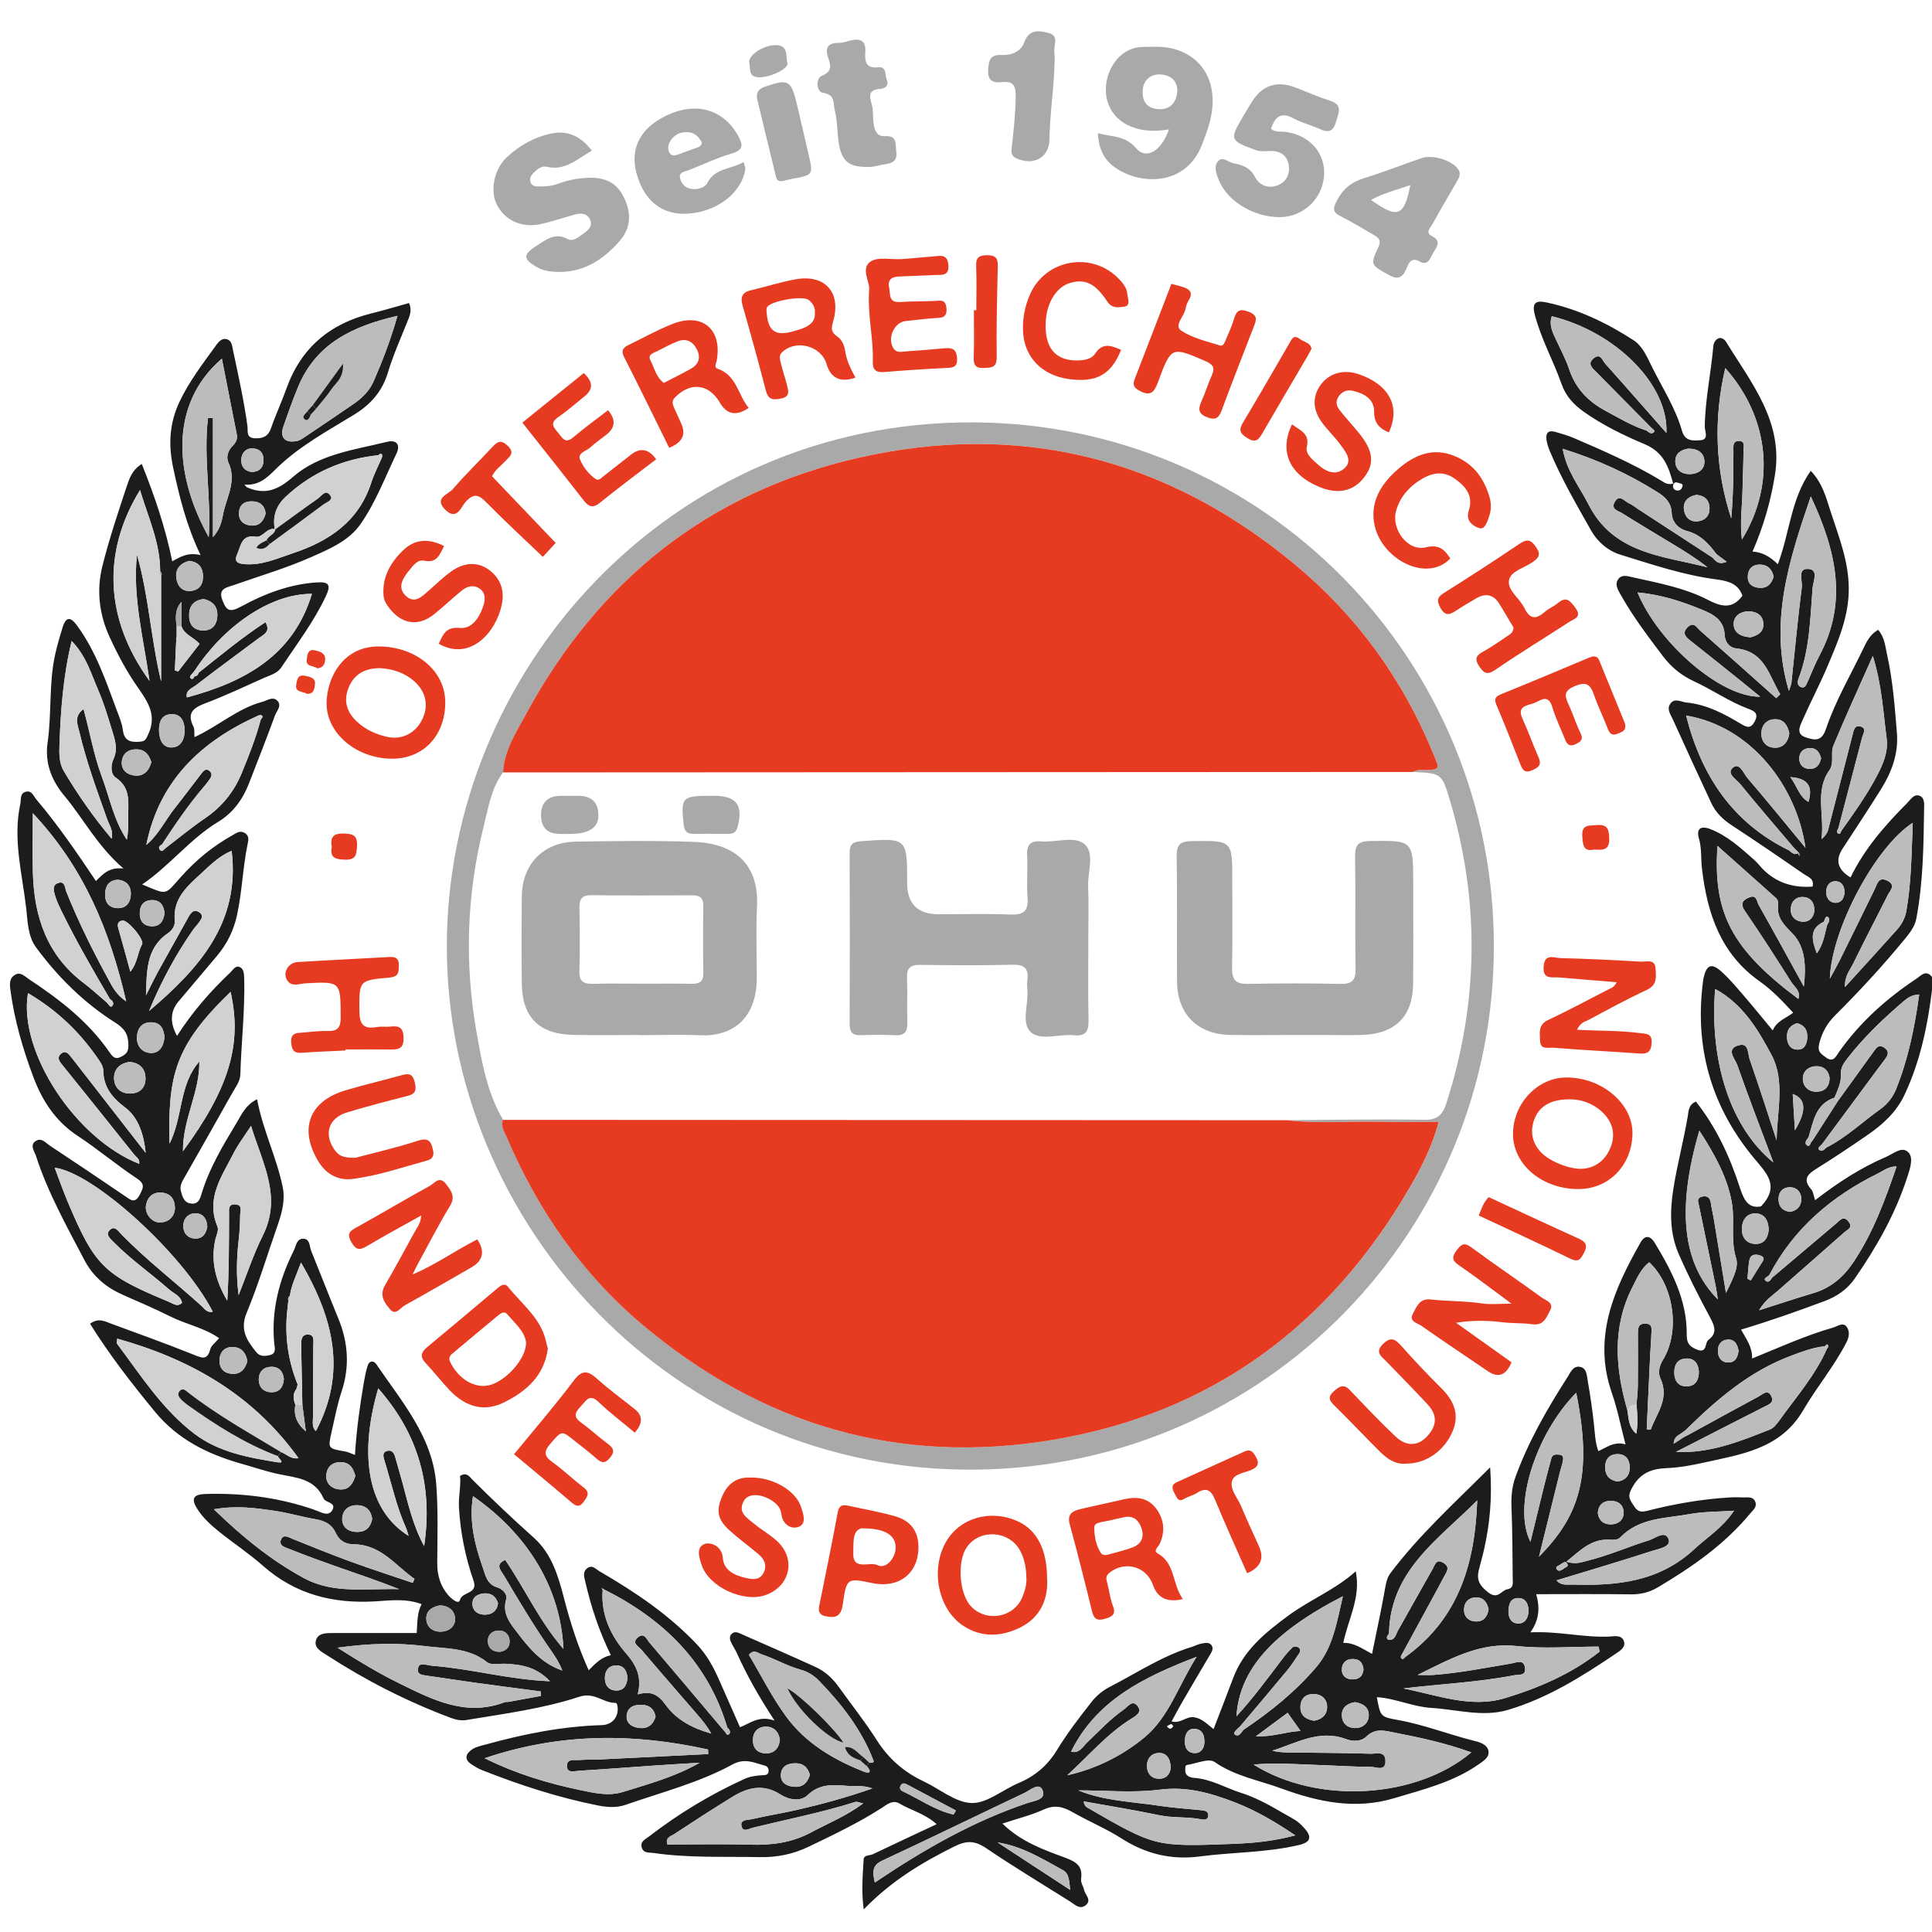 <?xml version="1.0" encoding="UTF-8"?> <svg xmlns="http://www.w3.org/2000/svg" id="Layer_1" width="500" height="500" viewBox="0 0 500 500"><g id="Ov4HG5.tif"><path d="M50.34,190.77c6.28-2.91,11.15-7.42,17.51-9.13,1.27-.34,2.61-1.37,3.73-.47,1.6,1.29.02,2.78-.43,4.02-2.14,5.89-4.46,11.72-6.72,17.56-1.6,4.14-4.16,7.65-7.93,9.92-7.32,4.42-12.48,11.3-19.71,16.22,6.77,2.8,5.69,2.89,10.19-2.12,3.8-4.23,8.15-7.8,13.12-10.57.96-.54,1.93-1.39,3.2-.65,1.35.78.95,2.04.74,3.11-1.22,6.01-1.39,12.17-2.7,18.18-.87,4.01-2.6,7.46-5.19,10.55-3.31,3.95-6.65,7.87-9.97,11.81q-3.19,3.77-.37,8.89c3.96-6.16,8.58-11.48,13.72-16.34.71-.67,1.35-1.88,2.37-1.53,1.19.41,1.26,1.73,1.3,2.94.22,8.33-.76,16.6-1,24.91-.05,1.84-1.3,3.37-2.18,4.95-3.97,7.07-7.96,14.13-11.98,21.18-.74,1.3-1.66,2.58-1.21,4.13.4,1.39.78,2.97,2.68,3.15,1.78.18,2.24-1.13,2.62-2.42,2-6.73,5.61-12.67,9.18-18.61,1.24-2.06,2.24-4.46,5.22-5.97,1.47,7.93,5.04,15.01,6.63,22.69.68,3.28-.15,6.59-1.26,9.76-2.67,7.63-4.99,15.41-8.08,22.87-1.83,4.42.14,7.19,2.53,10.17.97,1.21,2.42,1.02,3.67.67,1.58-.45,1.05-1.96.95-2.98-.8-8.52,1.26-16.42,5.04-23.96.63-1.25.74-3.28,2.64-3.11,1.6.14,1.43,2.02,1.91,3.2,2.35,5.81,4.63,11.66,7.01,17.46,2.54,6.2,2.97,12.41.84,18.85-1.14,3.44-1.82,7.04-2.62,10.59-.94,4.2-.9,4.19,3.5,4.94.79.13,1.54.53,2.57.91.4-6.41,1.25-12.6,2.3-18.76.25-1.46.55-2.93.99-4.35.43-1.38,1.59-1.33,2.23-.39,6.55,9.68,14.57,18.73,15.52,31.1.52,6.78.29,13.63.26,20.45-.02,3.12.84,5.89,2.81,8.2.72.85,2.72,2.6,3.05,1.31.6-2.3,4.77-1.45,3.52-5.06-2.11-6.09-3.39-12.39-3.76-18.9-.17-2.88.56-5.57.28-8.17,1.76-1.07,2.44.21,3.17.94,5.18,5.17,10.49,10.19,15.94,15.07,4.66,4.17,6.33,10.01,7.83,15.78,1.61,6.21,3.55,12.26,6.35,18.51,1.85-1.89,3.34-3.41,5.74-3.91-3.06-6.25-5.1-12.48-6.59-18.89-.3-1.3-.81-2.67.51-3.65,1.26-.93,2.24.3,3.13.82,9.21,5.35,18.01,11.25,25.36,19.08,2.4,2.56,4.08,5.61,5.5,8.8,1.81,4.08,3.6,8.16,5.51,12.48,2.58-.94,4.77-3.13,8.94-1.72-4.12-6.28-7.2-11.79-9.79-17.54-.34-.75-.81-1.44-1.19-2.18-.47-.89-.95-1.92-.11-2.73.84-.82,1.84-.24,2.75.17,6.34,2.81,12.71,5.55,19,8.44,2.44,1.12,4.39,2.94,5.97,5.15,3.28,4.58,6.81,9.01,9.83,13.76,3.05,4.8,7.04,8.27,12.12,10.66,4.16,1.96,8.25,5.5,12.43,5.61,4,.1,8.04-3.44,12.15-5.17,4.27-1.8,7.49-4.53,9.94-8.55,2.66-4.37,5.82-8.46,8.98-12.49,1.2-1.53,2.84-2.9,4.57-3.79,7.04-3.62,13.69-8.07,21.35-10.41.78-.24,1.52-.66,2.31-.81.95-.18,2.12-.53,2.78.38.67.92-.04,1.87-.55,2.74-2.36,3.99-4.71,7.98-7.04,11.99-.91,1.56-1.74,3.17-2.74,4.99,2.29.65,3.78-1.38,5.8-1.08,2.11.31,3.42,1.8,5.06,3.08,1.78-4.65,3.46-8.92,5.07-13.22,2.69-7.19,8.27-11.72,14.21-16.11,5.58-4.13,12.13-6.69,17.51-11.51,1.38,6.73-1.92,12.27-3.23,18.53,2.7-.13,4.83,1.42,7.45,2.84,1.2-5.92,2.42-11.48,3.4-17.07.24-1.35.53-2.7,1.27-3.7,7.37-9.85,16.44-18.06,25.9-27.51.57,8.05-.11,14.73-1.6,21.35-.4,1.77-.92,3.52-1.35,5.29-.6,2.49.19,3.95,2.4,5.69,2.57,2.02,3.41-.5,5.02-.78,1.63-.28,1.39-1.62,1.37-2.75-.08-6.15-.07-12.3-.32-18.45-.11-2.7.1-5.29,1.01-7.8,3.35-9.23,8.21-17.68,13.49-25.9.74-1.16,1.44-3.01,3.23-2.66,1.78.34,1.77,2.28,2.01,3.67.66,3.74,1.2,7.51,1.61,11.28.25,2.3.29,4.61,1.13,6.86,2.17-.93,4-2.6,7.03-1.75-1.26-4.81-2.09-9.14-3.52-13.25-5.05-14.47.52-26.82,7.4-38.97,1.31-2.32,2.74-1.51,3.71.1,4.38,7.25,8.29,14.74,8.25,23.51,0,2.09.35,3.09,2.41,3.99,3.01,1.32,2.17-1.65,3.22-2.43,2.37-1.76,1.58-3.63.38-5.86-2.88-5.36-5.66-10.8-8.09-16.38-2.37-5.46-2.29-11.15-1.34-17.07,1-6.21,2.62-12.27,3.68-18.46.22-1.26.13-3.12,2.13-3.88,5.24,6.63,8.79,14.26,11.36,22.24,1.13,3.51,2.35,5.47,5.48,4.87,5.01-5.29,1.37-8.65-1.77-12.43-10.71-12.87-15.25-27.69-13.41-44.39.09-.83.17-1.66.35-2.47.73-3.14,1.99-3.73,4.37-1.66,2.12,1.85,3.94,4.04,5.79,6.18,2.49,2.88,4.89,5.85,7.7,9.23,1.07-2.5,3.41-3.11,5.29-4.58-2.69-2.95-5.46-5.85-8.71-8.15-10.09-7.12-13.53-17.58-14.89-29.1-.31-2.62-.03-5.25-.8-7.89-.72-2.48.5-3.34,2.99-2.37,4.41,1.72,7.84,4.88,11.32,7.95.74.66,1.35,1.47,2.04,2.19q5.11,5.33,13.06,4.73c.56-2.05-1.26-2.55-2.36-3.31-6.13-4.25-12.29-8.46-18.53-12.54-2.3-1.5-4.16-3.3-5.31-5.77-3.35-7.19-6.68-14.39-9.94-21.62-.58-1.28-1.7-2.71-.63-4.13,1.16-1.54,2.76-.39,4.17-.26,5.25.51,9.77,2.93,14.17,5.58,1.52.91,2.47,1.18,3.47-.69,1.07-2.02-.03-2.67-1.57-3.24-4.98-1.84-9.34-4.93-14.13-7.14-3.21-1.48-5.85-3.59-8.03-6.47-3.91-5.16-7.8-10.31-10.98-15.97-.76-1.35-1.62-2.75-.53-4.11.94-1.18,2.42-.65,3.73-.36,6.6,1.47,13.32,2.7,19.38,5.82,3.4,1.75,6.29,2.56,8.95-1.07-1.03-2.91-3.31-3.78-6.7-4.21-8.52-1.1-16.71-3.88-24.9-6.41-3.12-.96-5.86-3.24-7.55-6.22-3.82-6.76-7.73-13.49-10.74-20.67-.38-.91-.67-1.87-.82-2.84-.27-1.75.49-2.57,2.29-2.04,1.58.47,3.19.9,4.7,1.55,7.74,3.34,15.48,6.69,22.72,11.07.83.5,1.59,1.16,3.08.76-1.2-4.37-2.47-8.13-7.39-10.2-5.45-2.3-10.85-4.92-15.75-8.39-2.65-1.88-4.67-4.08-5.77-7.22-2.12-6.06-5.32-11.69-6.93-17.99-.81-3.18.54-3.62,2.94-3.11,8.19,1.71,15.64,5.28,22.6,9.78,2.37,1.53,3.55,4.38,4.79,6.89,2.72,5.47,6.1,10.67,7.79,16.59.81,2.84,3,2.52,4.7,2.43,2.39-.13,1.17-2.34,1.19-3.6.11-6.97,1.61-13.79,2.21-20.7.08-.93.53-1.66,1.24-2.03.87-.44,1.72.31,2.08.89,6.54,10.65,14.88,20.68,12.62,34.51-1.09,6.7-2.93,13.21-5.79,19.73,2.51.18,4.48,1.26,6.55,3.29,3.08-8.11,3.38-16.95,8.52-24.17,3.07,3.2,3.97,6.94,5.14,10.53,2.09,6.43,4.61,12.71,4.7,19.68.09,7.4-2.76,13.89-5.54,20.43-2,4.71-4.39,9.25-6.45,13.94-.67,1.52-1.77,3.58.92,4.42,2.16.68,4.02,1.18,5.14-2.14,2.53-7.52,6.62-14.38,10.02-21.53.76-1.6,1.74-3.17,3.5-4.19,1.72,1.95,1.84,4.29,2.34,6.51,1.48,6.66,1.98,13.45,2.53,20.23.43,5.29-1.36,10.09-4.11,14.5-3.25,5.2-6.64,10.3-9.98,15.44q-2.89,4.45,2.09,7.41c3.58-7.41,8.92-13.5,14.66-19.27.91-.92,1.78-2.45,3.23-1.86,1.39.57,1.16,2.3,1.14,3.56-.13,9.45-.25,18.9-2.01,28.23-.38,2.02-1.61,3.59-2.88,5.15-5.69,6.95-11.78,13.55-18.14,19.89-2.03,2.03-3.26,4.17-4.04,7.03-.64,2.34.28,2.84,1.65,3.84,1.95,1.44,2.56-.21,3.35-1.33,5.43-7.71,12.31-13.89,20.13-19.06,1-.66,2.09-2.07,3.5-.96,1.03.8.71,2.11.57,3.27-1.14,9.56-3.05,18.92-7.17,27.72-2.12,4.54-5.66,7.73-9.66,10.48-4.23,2.91-8.49,5.78-12.85,8.49-2.36,1.47-4.13,2.76-1.63,5.58.5.57.56,1.53.98,2.77,5.79-4.49,11.8-8.41,18.43-11.24,1.86-.8,4.13-2.91,5.78-1.06,1.26,1.41.38,4.03-.3,6.15-3.06,9.55-7.92,18.14-13.59,26.34-1.98,2.86-4.59,4.67-7.77,5.87-7.1,2.67-14.25,5.19-21.72,7.43,1.28,2.34,2.97,4.47,2.86,7.48,7.2-2.93,13.93-6.01,21.05-8.03,1.14-.32,2.57-1.6,3.57.04.7,1.16.45,2.53-.2,3.8-3.18,6.22-7.71,11.59-11.2,17.58-5.85,10.04-16,11.39-25.8,13.57-3.06.68-6.2,1.26-9.32,1.39-3.98.17-6.94,1.12-9.11,5.01-1.06,1.89-.97,2.65,0,4.15.95,1.46,1.46,2.52,3.78,1.93,7.06-1.81,14.25-3.07,21.55-3.49,1.16-.07,2.33-.04,3.49,0,1.12.03,2.45-.29,3.01,1.13.53,1.36-.58,2.14-1.29,3-6.65,8.06-15.08,13.89-23.96,19.16-2.21,1.31-4.49,1.83-7.07,1.79-7.98-.11-15.95-.04-24.37-.04,1,3.54.79,6.66-1.51,9.88,7.28-.36,13.77,1.4,20.41,1.09,1.4-.07,3.32-.53,3.84,1.35.41,1.46-1.07,2.35-2.14,3.07-8.78,5.94-17.79,11.59-28.02,14.59-6.47,1.89-13.16-.15-19.74-.55-4.8-.29-9.23-2.48-14.08-2.77.92,4.99.91,5.09,5.4,5.89,6.86,1.23,13.33,3.81,20.06,5.48,1.35.33,3.13.93,3.42,2.54.29,1.66-1.27,2.58-2.48,3.43-6.62,4.66-14.37,6.53-21.95,8.81-10.04,3.02-19.69.95-29.11-2.51-5.83-2.14-12.05-3.19-17.38-6.9-1.46-1.01-4.64.42-7.02.79-.66.1-.49.78-.52,1.24-.12,1.62,1.27,2.04,2.28,2.11,4.42.3,8.15,2.61,12.22,3.9,4.94,1.56,9.23,4.36,13.68,6.85.99.55,1.86,1.41,2.63,2.26,2.05,2.27,1.64,3.64-1.33,4.35-8.44,2.02-17.14,1.84-25.68,2.97-7.44.98-14.02-.65-20.3-4.65-4.03-2.57-8.5-4.42-12.66-6.8-2.46-1.41-4.64-1.98-7.44-.7-3.25,1.48-6.78,2.34-10.72,3.65,4.81,4.71,10.61,6.75,16.21,8.82,2.98,1.1,4.6,2.2,4.15,5.47-.14,1.01.56,1.9.75,2.82.27,1.32,2.12,2.7.42,4.03-1.52,1.19-2.78-.19-4.01-.96-7.28-4.59-14.66-9.03-21.79-13.85-2.86-1.94-5.03-1.97-8.11-.44-8.33,4.14-16.22,8.81-23.52,16.31-.66-4.9-.24-8.93-.02-12.92.07-1.22,1.57-.96,2.4-1.36,5.36-2.56,10.74-5.07,16.49-7.76-3.01-2.74-6.6-3.56-9.63-5.36-1.75-1.04-3.25.29-4.56,1.14-6,3.86-12.39,6.9-18.81,9.99-4.21,2.03-8.32,2.84-12.88,2.75-9.13-.18-18.28.25-27.37-1.07-1.11-.16-2.49.13-3.01-1.26-.64-1.72.89-2.28,1.88-3.05,7.63-5.89,15.83-10.83,24.6-14.83,1.55-.71,3.17-.92,4.85-.99.63-.03,1.35-.05,1.44-.98.08-.79-.31-1.32-.98-1.5-2.74-.73-5.15-2.05-8.36-.3-8.72,4.75-18.4,7.21-27.74,10.47-2.21.77-4.67.61-6.93.17-10.4-2.05-20.43-5.33-30.27-9.22-.92-.36-1.77-.91-2.6-1.45-2.11-1.38-1.38-2.84.19-3.89,1.06-.71,2.45-.96,3.73-1.31,9.76-2.69,19.64-4.65,29.81-4.95,2.66-.08,4.31-2.06,4.09-4.57-.05-.53-.17-1.2-.6-1.19-3.17.04-5.37-2.88-9.34-1.58-9.41,3.09-19.33,4.38-29.12,6-1.62.27-2.96-.1-4.34-.62-11.18-4.21-21.76-9.6-31.78-16.09-1.34-.87-3.31-1.83-2.96-3.63.43-2.21,2.67-2.15,4.51-2.15,7.13-.02,14.27,0,21.62,0,.21-2.69.06-5.17,1.27-7.48-4.11-1.54-8.12-.95-12-.72-10.9.64-20.65-1.79-29.01-9.17-3.6-3.18-7.63-5.85-11.39-8.86-2.07-1.66-4.06-3.46-5.53-5.71-1.8-2.75-1.27-3.95,1.99-4.05,9-.28,17.85.76,26.45,3.51.79.25,1.57.51,2.34.81,1.38.56,3.11,1.48,4.02-.1,1.21-2.08-1.74-1.9-2.24-3.06-2.28-5.22-7.15-5.35-11.7-6.32-3.22-.69-6.35-1.77-9.52-2.66-8.73-2.47-16.48-6.23-22.5-13.56-5.99-7.29-11.73-14.67-16.71-22.68,2.18-1.62,3.87-.6,5.51,0,7.12,2.62,14.26,5.19,21.3,8.01,2.14.86,3.54,1.55,4.3-1.42.26-.99,1.39-1.76,2.3-2.85-3.96-2.75-8.58-3.58-12.64-5.62-3.98-2-8.08-3.75-12.16-5.54-4.38-1.92-7.79-4.71-10.08-9.07-4.61-8.78-9.46-17.45-12.53-26.94-.39-1.21-1.81-2.92.14-3.97,1.37-.75,2.44.65,3.48,1.33,6.5,4.29,12.96,8.65,19.4,13.02,1.43.97,2.57,2.1,3.85-.35.95-1.82,1.39-2.78-.77-4.21-5.25-3.48-10.09-7.58-15.35-11.04-5.7-3.75-9.13-9.07-11.43-15.2-2.73-7.28-4.9-14.73-5.93-22.48-.22-1.62-.31-3.06,1.17-3.96,1.43-.87,2.53.39,3.55,1.07,7.92,5.24,15.41,10.97,20.89,18.92.78,1.13,1.44,2.09,3.18,1.14,1.36-.74,1.75-1.37,1.74-2.96-.02-2.76-.96-4.27-3.42-5.82-8.07-5.09-14.8-11.76-20.46-19.43-2.13-2.88-2.17-6.57-2.55-9.98-1.01-9.01-3.53-17.94-1.55-27.13.27-1.25-.19-2.87,1.57-3.23,1.43-.29,1.83,1.12,2.55,1.98,5.58,6.59,10.46,13.7,15.46,21.16,1.79-1.78,3.4-3.66,7.12-3.24-6.78-5.85-10.33-12.88-15.3-18.83-3.31-3.96-5.09-8.5-4.33-13.78,1.09-7.56.29-15.28,1.95-22.78.54-2.41,1.24-4.8,1.98-7.16.86-2.73,2.08-2.52,3.63-.41,4.98,6.76,7.59,14.62,10.47,22.35.57,1.54,1.25,3.11,1.44,4.72.34,2.86,1.96,3.28,4.42,3.07,1.38-.12,1.53-.58,2.11-1.81,2.35-4.97.03-8.41-2.68-12.28-2.84-4.04-5.19-8.48-7.26-12.97-2.68-5.85-3.48-12.04-1.87-18.44,1.73-6.89,3.97-13.62,6.21-20.35.71-2.14,1.39-4.42,3.97-6.03,3.32,8.29,6.1,16.44,7.89,25.19,2.15-1.19,4.14-2.4,7.33-1.6-3.72-7.78-5.47-15.1-7.07-22.51-1.32-6.1-1.01-11.69,1.69-17.33,2.46-5.13,5.86-9.59,9.16-14.14.75-1.04,1.64-2.38,3.16-1.84,1.17.41,1.23,1.76,1.48,2.94,1.38,6.47,2.81,12.93,3.71,19.5.17,1.27-.46,3.11,2.06,3.15,2.13.04,3.34-.58,4.06-2.67,1.18-3.43,2.73-6.73,3.95-10.15,3.75-10.55,11.21-16.83,21.95-19.49,3.29-.81,6.54-1.8,9.79-2.7.9,2.04.09,3.51-.52,5.05-1.71,4.29-3.62,8.53-4.94,12.94-1.48,4.94-4.52,8.31-8.78,10.92-7.05,4.31-14.4,8.27-20.32,14.15-2.27,2.26-4.39,4.23-8.03,3.93.39.44.48.62.62.68,4.63,2.06,8.01.77,11.91-2.64,6.78-5.93,15.86-7.01,24.33-9.1,2.51-.62,3.6.71,2.47,3.07-2.93,6.11-5.35,12.52-9.22,18.12-3.03,4.39-7.92,6.45-12.6,8.53-6.64,2.96-13.62,5-20.47,7.41-1.51.53-3.86.81-2.81,3.66,1.13,3.04,1.98,3.42,5.02,1.77,6.01-3.27,12.31-5.66,19.2-6.17,3.4-.25,4.04.52,2.63,3.53-3.1,6.61-7.54,12.42-11.56,18.47-1.02,1.54-2.97,2.04-4.62,2.77-4.98,2.21-9.9,4.57-14.99,6.48-3.16,1.19-4.89,2.52-3.1,6.06.35.68.17,1.63.27,2.84ZM49.71,174.39c-.27.34-.81.74-.37,1.15.45.42.82,0,.98-.5.6-.03.93-.37,1.07-.92,5.66-4.48,11.21-9.11,17.32-13.1,1.4,2.48-.41,3.17-1.7,4.12-5.44,4.05-10.92,8.07-16.29,12.21-.97.75-2.77,1.27-2.35,3.15,15.02-4.03,27.54-10.84,32.36-26.81-11.08-.05-23.09,8.75-30.32,19.85-.23.29-.46.58-.69.86ZM404.06,404.72c-.43.48-1.7.58-1.17,1.42.43.69,1.36.23,1.96-.33.51-.25,1.2-.48.7-1.21-.48-.71-1.01-.11-1.5.13ZM465.66,220.65c-.29.27-.32.6-.03.67.64.15-.19.44.05-.18.04-.11-.07-.28-.12-.42-.47-.48-.94-.95-1.41-1.43-4.62-5.45-9.29-10.86-13.8-16.4-.99-1.22-3.75-2.73-1.81-4.28,1.68-1.34,2.7,1.59,3.72,2.77,4.95,5.76,9.72,11.66,14.99,18.03-2.22-15.62-13.78-31.34-30.89-34.23,3.93,15.59,12.04,27.79,26.76,34.96.73.73,1.5,1.29,2.53.5ZM434.99,371.03c-.98.55-1.83,1.19-1.84,2.62.89-.58,1.77-1.16,2.66-1.74.37-.19.74-.38,1.11-.57,6.09-3.33,12.17-6.68,18.28-9.97,1-.54,2.27-1.94,3.21-.06.89,1.79-.81,2.21-1.91,2.8-1.89,1.01-3.83,1.95-5.74,2.93-5.68,2.9-11.35,5.81-17.03,8.71,8.81.43,16.57-2.72,24.33-5.8.99-.39,1.8-1.46,2.47-2.39,4.33-6.03,9.29-11.65,12.3-18.55.32-.36.53-.76.02-1.1-.06-.04-.4.33-.62.51-2.98.28-5.71,1.34-8.5,2.37-10.94,4.04-19.47,11.42-27.6,19.42l-1.15.81ZM472.05,238.52c-3.87,1.82-3.18,4.73-1.87,8.2,1.8-2.41,2.02-5.03,2.73-7.46.48-.67.8-1.57.06-2-.44-.26-.76.7-.92,1.26ZM468.98,295.32l6.65-10.36c3.1-4.29,6.22-8.58,9.3-12.88.73-1.01,1.37-1.9,2.77-.91,1.34.96.89,1.93.15,2.94-.69.94-1.4,1.85-2.1,2.79-4.74,6.41-9.48,12.82-14.22,19.22-.38.43-1.23.91-.78,1.4.66.72,1.35.02,1.89-.53,5.22-2.64,9.42-6.7,14.13-10.06,1.74-1.25,3.12-3.06,3.93-5.07,3.16-7.85,4.81-16.06,5.98-24.49-1.84.06-3,.88-3.94,1.68-5.3,4.52-10.34,9.32-14.62,14.84-.9,1.16-1.8,2.38-1.7,4.02.14,2.23-.84,4.19-1.66,6.17-4.96,1.66-5.47,6.22-6.73,10.3-.54.57-1.09,1.47-.49,1.95.94.75.91-.68,1.42-1.01ZM45.64,165c-.13,2.83-.26,5.67-.39,8.5.29.09.58.18.87.27,1.84-2.38,3.68-4.75,5.53-7.13-1.59-1.79-3.96-2.36-4.69-4.59v-6.31c-1.72,2.01-1.56,4.17-1.24,6.36,0,.61,0,1.23,0,1.84-.02.35-.05.71-.07,1.06ZM78.25,363.57c-.1-5.13-.22-10.26-.31-15.39-.02-1.36.08-2.92,1.89-2.8,1.62.11,1.26,1.64,1.25,2.76-.02,6.13-.1,12.25-.07,18.38,0,1.31-.39,2.84.75,3.83,8.08-15.23,4.53-29.22-3.86-43.61-1.21,3.37-2.51,5.8-2.87,8.59-.39.34-.59.73-.4,1.25-.14,1.31-.31,2.61-.41,3.93-.45,6.14.5,12.07,2.81,17.78-.12.41-.24.83-.35,1.24-.99,1.27-.75,2.63-.25,3.99-.45,2.59.22,4.77,2.72,6.93-.35-2.68-.62-4.78-.9-6.88ZM321.9,447.61c6.91-4.62,13.35-9.84,18.75-16.16,4.33-5.08,5.27-11.52,6.89-18.35-18.31,9.42-26.79,19.06-27.55,31.08,4.42-4.82,8.12-9.88,11.91-14.89.79-1.04,1.66-2.04,2.6-2.95.25-.24.96-.25,1.34-.09.71.31.83.98.4,1.62-1.02,1.51-1.99,3.06-3.15,4.46-4.01,4.85-8.1,9.65-12.16,14.46-.67.59-1.87,1.65-1.45,2.01,1.15.97,1.72-.49,2.41-1.19ZM421.17,364.99c.36,2.05.22,4.28,2.31,6.06.45-2.67.27-5.08.05-7.5.12-1.65.32-3.29.34-4.94.05-4.47.03-8.95.02-13.43,0-1.41.03-2.71,2.01-2.63,1.84.08,1.51,1.42,1.48,2.51-.06,1.99-.24,3.97-.34,5.95-.3,6.29-.58,12.59-.87,18.88.34.03.68.06,1.03.09,1.55-4.26,4.94-8.06,2.5-13.29-.67-1.43-.29-3.18.66-4.74,4.54-7.41,2.86-19.28-3.54-25.28-2.17,1.68-3.18,4.13-4.37,6.48-5.29,10.42-4.38,21.08-1.28,31.83ZM225.01,456.22c.45-.04,1.29.05,1.05-.57-3.07-8.03-8.25-14.64-14.16-20.73-1.29-1.33-2.93-2.32-4.65-2.79-3.54-.97-6.69-2.85-10.14-3.98-.99-.32-1.95-1.46-3.3.11,3.15,5.3,5.97,10.96,9.66,16,5.01,6.85,12.19,11.1,19.99,14.2,1.94.77,2.05-.18.75-1.47.27-.25.54-.51.81-.76ZM363.87,428.7c13.77-9.99,17.89-24.36,18.43-40.39-9.88,9.96-22.45,18.08-22.82,34.28-.01.58-1.03.96-.31,1.72,1.87.42,2.02-1.25,2.6-2.29,3.03-5.33,5.98-10.69,9.02-16.01.57-1,.9-2.75,2.82-1.51,1.68,1.08.87,2.19.2,3.37-.49.86-.93,1.75-1.4,2.63-3.16,5.82-6.32,11.63-9.49,17.45-.28.49-.74,1.04.02,1.42.16.08.61-.43.93-.67ZM42.81,219.52c3.4-2.59,6.69-5.34,10.23-7.74,4.37-2.97,7.51-6.83,9.5-11.67,1.87-4.55,3.69-9.13,4.94-13.9.17-.26.54-.61.47-.76-.26-.58-.77-.41-1.23-.21-14.79,6.69-25.53,16.87-28.86,33.43,3.15-2.64,4.89-6.39,7.4-9.54,2.37-2.99,4.63-6.06,6.97-9.07.51-.65,1.14-1.29,2.02-.52.8.7.46,1.49-.02,2.19-.46.68-.99,1.32-1.53,1.95-3.99,4.67-7.42,9.74-10.78,14.87-.67.29-1.02.84-.53,1.4.6.69,1-.09,1.42-.43ZM41.7,149.01c.06-.15.19-.32.15-.44-.09-.29-.27-.56-.41-.84,0-7.28-3.05-13.71-5.21-20.91-9.91,16.17-9.09,33.49,2.47,49.41-1.65-11.41-4.41-21.85-3.26-32.67,3.05,10.54,3.57,21.55,6.25,32.79v-27.34ZM476.53,215.03c3.25-4.56,6.5-9.11,9.13-14.08,1.65-3.13,3.07-6.27,2.59-9.91-.89-6.82-1.23-13.73-3.57-21.27-3.64,8.21-7.09,15.67-10.22,23.26-.78,1.89.31,4.42-1,6.28-3.85,5.49-1.26,11.35-2.05,17.85,1.72-1.45,1.72-2.47,1.96-3.41,2.01-7.85,4.03-15.69,6.06-23.53.28-1.09.48-2.63,2.04-2.21,1.74.47.69,1.88.44,2.87-2.03,7.85-4.1,15.68-6.16,23.52-.26.43-.51.99-.08,1.29.57.39.68-.26.85-.65ZM426.15,111.43c.57.56,1.36,1.05,1.92.36.35-.43-.53-.89-.92-1.29-4.67-4.73-9.33-9.46-14-14.18-1.06-1.07-2.48-2.14-.68-3.61,1.73-1.41,2.24.62,2.96,1.42,5.28,5.88,10.48,11.84,15.83,17.92.61-12.38-12.99-26.11-29.66-30.2-.66,1.88-.05,3.57.72,5.26,1.32,2.86,2.84,5.65,3.84,8.62,1.65,4.87,4.89,8.18,9.28,10.55,3.49,1.88,6.9,3.94,10.71,5.17ZM187.38,447.93c.46.29.59,1.43,1.3.85.5-.4.16-1.22-.45-1.67-5.05-16.97-16.6-28.14-32.04-35.83-.17-.1-.34-.19-.51-.29.1.16.19.33.29.49-.52,6.36,2.14,11.91,6,16.34,2.85,3.27,4.17,6.24,3.07,10.68,3.42-1.02,5.36.11,7.15,2.61,2.86,4,7.12,6.19,11.89,7.53-1.07-1.93-2.42-3.54-3.8-5.13-4.77-5.52-9.58-11.02-14.3-16.59-.72-.84-2.6-1.7-.92-3.15,1.66-1.43,2.3.5,3.04,1.35,6.46,7.57,12.86,15.19,19.28,22.8ZM443.17,144.29c.83.8,1.47,2.02,3.69,1.09-1.09-.81-1.86-1.38-2.63-1.96-2-2.7-4.2-5.1-7.64-6-2.32-.61-3.89-2.4-3.95-4.62-.08-2.83-1.89-4.31-3.73-5.46-7.49-4.71-15.47-8.39-24.49-11.2,1.05,5.87,4.39,9.86,6.67,14.37,6.48,12.85,19.25,13.33,30.81,16.31-2.85-2.28-5.93-4.16-9.01-6.03-4.39-2.66-8.8-5.29-13.15-8.01-.99-.62-2.9-.98-1.88-2.82,1.24-2.25,2.51-.24,3.67.26.9.39,1.68,1.05,2.51,1.6,6.38,4.15,12.76,8.31,19.13,12.46ZM71.26,136.96c-2.19-.59-3.18,2.25-5.07,1.94-3.71-.61-3.82,2.35-4.77,4.45-.86,1.9-.1,2.51,1.96,2.66,4.5.33,8.45-1.52,12.49-2.86,9.33-3.11,16.96-8.21,20.2-18.19.71-2.2,1.8-4.28,2.71-6.41.21-.43.27-.88-.2-1.13-.12-.07-.46.25-.69.39-9.12.98-17.12,4.41-23.87,10.69-2.55,2.38-3.53,5.17-2.86,8.58l.11-.11ZM458.52,330.75c5.57-4.71,11.13-9.42,16.7-14.12.97-.81,1.88-2.18,3.22-.43,1.18,1.54-.39,2.06-1.11,2.71-5.71,5.08-11.48,10.08-17.21,15.14-1.5,1.32-3.3,2.39-4.88,5.06,5.3-1.69,9.66-3.15,14.07-4.45,4.53-1.34,7.81-4.19,10.38-8.04,5.06-7.57,8.15-16,11.15-24.73-2.05-.06-3.34,1.07-4.76,1.77-12.07,5.94-21.89,14.29-28.21,26.37-.44.38-1.42.82-1.09,1.24.62.8,1.35.34,1.75-.51ZM27.67,259.48c.41.38.82,1.33,1.28.94.65-.55.35-1.38-.48-1.83-4.42-7.58-8.84-15.17-12.67-23.07-.57-1.19-1.16-2.39-1.52-3.65-.35-1.23-.91-2.85.88-3.38,1.69-.5,1.61,1.28,1.98,2.21,3.13,7.87,6.91,15.42,10.96,22.85,1.03,1.89,1.98,3.86,4.56,5.62-4.26-18.44-10.94-34.66-24.16-48.7,0,5.8-.12,10.71.02,15.6.34,11.25,3.68,21.16,13.07,28.28,2.11,1.6,4.06,3.42,6.09,5.14ZM72.67,375.78c1.44.48,2.57,1.93,4.59,1.6-11.82-16.49-27.99-25.64-46.92-30.94-.03.72-.19,1.13-.04,1.32,6.16,8.22,11.72,17,20.03,23.31,6.24,4.74,13.87,6.14,21.39,7.35,2.41.39.22-1.01.2-1.58.25-.35.51-.71.76-1.06ZM380.78,453.52c-6.57-2.39-13.17-3.82-19.81-5.11-2.57-.5-5-1.29-7.34,1-1.31,1.28-3.47,1.35-5.23.68-7.02-2.65-12.91,1.08-19.15,2.98,1.87.48,3.7.46,5.52.48,6.64.08,13.29.09,19.93.31,1.38.05,3.77-.84,3.85,1.78.09,2.92-2.35,1.64-3.66,1.63-4.65-.03-9.29-.35-13.94-.5-5.28-.17-10.57-.64-16.53-.11,16.55,10.4,42.13,8.86,56.36-3.15ZM181.08,456.19c-3.8.24-7.61.45-11.41.71-6.63.46-13.25.98-19.88,1.38-1.16.07-3.11.73-3.07-1.33.04-1.87,1.95-1.38,3.17-1.46,1.99-.14,3.99-.08,5.98-.18,9.14-.44,18.28-.9,27.42-1.36-.02-.39-.03-.78-.05-1.18-19.08-4.21-38.07-4.41-57.82,2.26,8.33,4.1,16.36,6.49,24.59,8.21,3.69.77,7.43,1.71,11.3.49,6.62-2.07,13.33-3.86,19.77-7.54ZM335.23,474.99c-5.39-3.63-10.36-6.52-15.73-8.58-6.17-2.37-12.31-4.15-19.28-3.26-6.94.89-14.09.19-21.15.19,6.77,2.78,13.96,2.92,20.98,3.99,3.6.55,7.25.77,10.88,1.15.83.09,1.77.21,1.77,1.29,0,1.09-.78,1.28-1.72,1.08-3.59-.74-7.27-.31-10.88-1.06-6.52-1.36-13.1-2.42-19.65-3.6.18.99.51,1.35.91,1.58,17.49,10.09,17.5,10.19,37.53,9.43,5.2-.2,10.46-.63,16.36-2.22ZM55.35,390.6c7.47,7.28,14.89,13.24,23.26,17.8,7.69,4.19,16.33,2.63,24.66,2.87-5.38-2.16-10.83-3.97-16.25-5.87-4.06-1.43-8.1-2.9-12.1-4.51-1.06-.42-2.98-.84-2.14-2.58.65-1.33,1.98-.42,3.06.01,4.92,1.97,9.83,3.97,14.8,5.79,5.35,1.95,10.77,3.7,16.16,5.53l.47-1.02c-4.96-3.44-8.68-8.91-15.73-8.95-2.21-.01-3.78-.98-4.71-3.03-.99-2.17-2.8-3.05-5.1-3.45-3.59-.62-7.11-1.67-10.71-2.2-4.84-.71-9.72-1.42-15.7-.39ZM47.11,337.15c-.4-1.81-2.15-2.38-3.34-3.42-4.73-4.16-9.94-7.77-14.38-12.28-.9-.91-2.3-2.04-.8-3.27,1.17-.96,2.06.49,2.82,1.27,6.5,6.68,13.92,12.34,20.8,18.59.74.67,1.38,1.81,2.85,1.43-7.79-15.07-30.83-36.02-40.91-37.25,1.13,2.97,2.16,5.94,3.38,8.83,7,16.58,9.32,18.85,25.94,25.77.61.25,1.19.6,1.81.81.64.22,1.27.12,1.83-.45ZM18.55,165.9c-2.23,9.21-2.82,17.97-3.15,26.75-.09,2.33-.1,4.84,1.07,6.82,3.62,6.1,7.66,11.94,12.43,17.59.49-2.1-.6-3.5-1.13-4.98-2.66-7.49-5.41-14.94-7.23-22.69-.43-1.81-1.51-4,1.09-5.88,1.67,6.1,2.65,11.95,4.73,17.49,2.04,5.46,3.11,11.31,6.47,16.31.36-1.82.39-3.58.35-5.33-.08-3.86.94-7.95-3.23-10.75-1.41-.95-1.24-3.34-.61-4.69,1.29-2.76.39-5.17-.37-7.64-1.07-3.48-2.1-7-3.55-10.32-1.83-4.19-3.05-8.75-6.85-12.68ZM37.7,298.36c-.45-4.45-1.76-9.06-5.24-11.68-3.54-2.66-5.67-5.36-5.75-9.74-.01-.77-.44-1.61-.89-2.28-4.83-7.24-10.9-13.14-18.58-17.64-2.57,15.1,12.31,37.7,28.77,44.17.26-1.21-.76-1.73-1.34-2.46-6.12-7.66-12.23-15.32-18.4-22.95-.78-.96-1.67-1.91-.59-2.98,1.18-1.17,2.05-.13,2.79.83,6.4,8.24,12.81,16.47,19.22,24.71ZM142.31,435.09c-3.55-3.71-7.4-4.29-11.41-4.5-1.65-.08-3.8.43-4.86-.41-4.8-3.83-10.62-3.46-16.08-4.16-7.13-.91-14.34-.73-22.61.41,5.89,3.75,10.83,6.7,16.01,9.24,8.63,4.24,17.22,8.69,27.29,4.85.3-.11.66-.02.99-.08,2.78-.5,5.57-1.02,8.35-1.53l-.05-1.16c-5.78-.77-11.56-1.51-17.34-2.31-4.26-.59-8.52-1.27-12.78-1.87-1.14-.16-1.91-.55-1.63-1.87.24-1.13,1.12-1,1.94-.89.66.09,1.31.27,1.96.32,9.91.77,19.55,3.53,30.21,3.98ZM223.4,466.71c-1.31-.28-1.67-.48-1.94-.39-8.7,2.73-17.63,4.51-26.47,6.65-1.06.26-2.59,1.27-3.03-.16-.63-2.01,1.55-1.76,2.63-2.01,3.87-.91,7.81-1.53,11.69-2.41,6.38-1.46,12.7-3.17,19.49-5.55-2.61-.91-4.58-.52-6.5-.66-3.63-.28-7.11-.63-10.23,2.38-1.85,1.78-4.9,1.25-7.06-.15-4.41-2.85-8.47-1.83-12.45.62-5.07,3.12-10.07,6.36-15.04,9.64-.83.55-2.36.83-1.77,2.68,7.09,0,14.24-.16,21.38.05,5.57.17,10.84-.49,15.82-3.18,4.31-2.33,8.92-4.12,13.49-7.51ZM102.86,81.74c-11.77,2.7-21.13,7.29-25.72,18.42-1.39,3.36-2.61,6.8-3.8,10.24-1,2.86.51,4.39,3.63,3.7.77-.17,1.48-.72,2.17-1.18,4.13-2.77,8.25-5.54,12.35-8.37,2.2-1.52,4.1-3.33,5.21-5.87,2.3-5.28,4.37-10.64,6.18-16.95ZM122.41,387.2c-1.05,6.48.42,12.46,2.51,18.42.78,2.21,1.09,4.41,3.86,5.23,1.19.35,2.62,1.72,2.23,3-1.19,3.94,1.26,6.53,3.21,9.12,2.99,3.97,6.35,7.7,11.31,9.36-.7-1.8-1.63-3.32-2.66-4.79-4.48-6.4-8.49-13.09-12.46-19.82-.77-1.3-2.41-2.77.33-4.02,5.08,7.42,8.8,15.81,15.08,23.04-.73-15.6-9.06-29.55-23.42-39.55ZM55.11,139c2.36-2.66,2.33-4.94,2.85-6.94,1.05-4.03,3.22-7.98,1.13-12.42-.58-1.24-.14-3.01,1.03-4.16.89-.87,1.42-1.77,1.16-3.07-1.28-6.43-2.54-12.87-3.86-19.59-13.86,11.92-12.22,30.41-3.4,46.17.68-10.19-1.42-20.55-.19-30.83h1.28v30.84ZM462.96,178.81c.3-.94.59-1.52.66-2.13.89-8.25,1.64-16.52,2.69-24.75.21-1.64-1.28-4.97,1.81-4.68,2.59.24,1.1,3.29.97,4.97-.61,7.9-.74,15.9-3.65,23.46-.26.68-.34,1.77.63,2.14,1.07.4,1.38-.58,1.71-1.31,1.03-2.26,1.9-4.61,3.07-6.8,7.43-13.88,4.36-27.2-2.22-41.23-5.72,16.73-10.89,32.71-5.67,50.34ZM61.76,335.16c2.06-5.15,3.79-10.47,6.26-15.41,5.02-10.03-.07-18.59-3.05-28.38-1.85,2.87-3.39,4.84-4.5,7.04-2.99,5.94-7.28,11.63-4.21,18.98.43,1.02-.26,2.25-.52,3.38-1.29,5.69.14,10.9,3.08,15.85.45-7.44.44-14.83.46-22.23,0-1.24-.35-2.95,1.8-2.68,1.77.23,1.07,1.76,1.07,2.76-.02,2.15-.13,4.32-.38,6.45-.54,4.7-.66,9.4-.01,14.24ZM405.38,404.18c2.52.74,3.9.11,5.33-.24,5.49-1.34,10.66-3.65,16.03-5.31,1.65-.51,4.25-2.72,5.1-.26.69,1.97-2.6,2.46-4.29,3.01-8.18,2.66-16.44,5.09-24.71,7.61,1.16,1.45,2.77,1.05,4.2,1.09,11.47.36,22.39-.74,31.45-9.17,3.33-3.1,7.3-5.49,10.28-9.95-4.23.3-7.89.23-11.41.87-6.26,1.15-13.05.89-18.01,6.02-.73.75-1.85.67-2.85.62-4.56-.26-7.41,2.64-11.13,5.7ZM413.97,427.45c-.09-.44-.17-.87-.26-1.31-7.06,0-14.2.61-21.18-.15-9.4-1.03-16.84,3.14-25.67,7.49,2.19,0,3.16.06,4.12-.01,6.8-.51,13.47-1.84,20.18-2.97,1.21-.2,3.25-1.24,3.52,1.22.22,2.08-1.68,1.61-2.85,1.84-9.45,1.83-19.06,2.25-28.65,3.41,8.68,1.69,17.47,5.18,26.25,2.52,8.7-2.63,17.25-6.28,24.52-12.04ZM37.78,257.59c1.1-2.15,2.14-4.33,3.3-6.45,2.55-4.64,5.18-9.24,7.73-13.87.63-1.15,1.42-2.04,2.7-1.2,1.45.94.44,2-.22,2.93-.39.54-.88,1-1.26,1.54-4.63,6.6-8.38,13.67-11.46,21.12,12.76-10.87,23.65-22.72,21.38-41.46-2.93,1.17-5.33,3.47-7.71,5.69-3.6,3.34-7.55,6.55-7.01,12.34.13,1.39-.68,2.54-1.84,3.34-5.67,3.89-5.39,10.02-5.61,16.03ZM459.79,295.15c.09-7.5,2.24-15.4-1.28-22.05-3.45-6.5-7.41-13.26-14.63-17.16-1.53,18.92,4.09,36.01,15.06,44.88-3.3-8.82-6.46-16.97-9.34-25.21-.56-1.59-3.19-4.26.59-5.15,2.41-.56,2.13,2.28,2.63,3.7,2.42,6.96,4.67,13.98,6.97,20.97ZM47.34,297.96c12.03-16.37,15.37-27.77,12.34-41.27-14.51,14-16.21,21.68-15.81,39.29,3.54-7.02,2.42-15.27,7.72-21.26.16,7.88-4.32,14.89-4.24,23.24ZM465.41,258.51c.69-2.04-1.03-3.08-1.83-4.35-3.9-6.18-7.84-12.33-11.97-18.35-1.49-2.17-.37-3,1.3-3.63,1.73-.66,1.76,1.19,2.23,2.02,3.96,7,7.81,14.07,11.69,21.12.59-5.08.48-10.22-2.94-13.72-2.26-2.31-4.12-4.12-3.72-7.44.09-.71-.09-1.33-.61-1.8-4.88-4.36-9.76-8.7-15.08-13.44-1.21,17.44,3.78,26.77,20.92,39.6ZM495.03,212.93c-9.64,6.16-21.05,27.5-21.47,40.36,1.09-2.02,1.89-3.41,2.6-4.84,3.01-6.08,6.01-12.16,8.98-18.26.7-1.44,1.02-3.46,3.38-2.23,2.21,1.15.61,2.51.02,3.69-2.96,5.92-6.05,11.78-8.94,17.73-.81,1.67-2.26,3.19-2.12,6.06,4.81-5.3,9.17-10.05,13.47-14.86,1.22-1.37,2.08-2.97,2.41-4.83,1.32-7.47,1.33-15.01,1.66-22.83ZM407.92,360.45c-10.56,10.7-16.49,29.53-11.84,38.57,1.26-5.17,2.37-9.79,3.52-14.4.6-2.41,1.24-4.82,1.89-7.22.29-1.05,1.17-1.02,2-.95,1.22.1,1.12,1,.96,1.82-.16.81-.47,1.59-.67,2.4-1.78,7.18-3.55,14.35-5.49,22.2,10.55-10.68,13.93-21.08,9.63-42.42ZM459.69,180.68c.34-.34.69-.68,1.03-1.02-2.91-4.71-3.9-11.07-11.37-11.85-1.97-.21-2.94-1.88-3.01-3.5-.15-3.94-3.11-5.37-5.86-6.51-5.29-2.19-10.77-3.95-16.69-4.47,5.54,13.33,21.72,27.19,31.74,26.97-1.5-1.23-2.76-2.27-4.04-3.3-4.65-3.73-9.29-7.49-13.99-11.17-1.33-1.04-2.27-2.02-.71-3.54,1.55-1.52,2.36.16,3.22.92,6.58,5.79,13.12,11.64,19.67,17.47ZM97.89,359.32c-5.25,17.93-2.42,31.78,7.86,38.16-.28-.87-.41-1.47-.66-2.03-2.52-5.63-3.79-11.66-5.6-17.51-.28-.91-.65-2.09.73-2.45,1.2-.32,1.77.52,2.06,1.59.62,2.23,1.29,4.45,1.89,6.69,1.49,5.52,2.74,11.12,5.6,16.35,2.31-15.53-1.46-28.97-11.87-40.8ZM439.79,292.62c-5.92,20.25-4.38,34.44,4.78,43.65-.19-1.26-.3-2.23-.5-3.19-1.44-6.96-2.9-13.92-4.33-20.89-.18-.9-.78-2.06.62-2.47,1.31-.38,2.21.11,2.41,1.63.17,1.31.51,2.6.73,3.9,1.07,6.46,2.12,12.92,3.18,19.37,1.36-2.95,3.43-6.37,2.65-8.89-1.51-4.86-.33-9.66-1.09-14.25-1.09-6.62-4.45-12.71-8.44-18.86ZM276.2,459.44c7.41-1.65,14.24-5.06,19.94-9.76,6.36-5.26,8.84-13.45,13.54-20.9-13.9,5.34-25.98,11.34-32.49,24.55,2.12.53,2.95-1.2,4.07-2.28,3.1-2.99,6.05-6.16,9.6-8.64,1.06-.74,2.24-2.74,3.64-.75,1.02,1.45-.42,2.34-1.58,3.06-6.37,3.91-11.16,9.67-16.72,14.72ZM446.5,95.25c-3.09,13.24-2.61,26.14,1.53,38.91.56-5.78.54-11.54.58-17.31,0-1.08-.32-2.66,1.32-2.73,1.84-.08,1.29,1.59,1.28,2.61-.02,3.48-.19,6.97-.26,10.45-.08,3.93-.7,7.88-.15,12.46,8.89-14.44,7.11-31.56-4.31-44.39ZM226.41,487.19c12.73-8.57,25.48-15.88,39.58-20.59,1.68-.56,4.91-.84,3.79-3.38-.89-2.03-3.2.11-4.68.81-12.28,5.8-24.47,11.78-36.77,17.5-2.71,1.26-2.52,3.02-1.92,5.66ZM258.17,476.82c6.06,3.96,12.13,7.93,18.79,12.29-.27-2.44-.27-4.24-1.87-5.11-5.39-2.97-10.66-6.23-16.93-7.18ZM33.49,274.81c-2.46.4-4.05,1.86-3.98,4.29.07,2.44,1.73,3.96,4.24,3.91,2.55-.05,4.01-1.63,3.9-4.15-.11-2.48-1.67-3.83-4.17-4.05ZM45.29,312.82c-.02-2.43-1.05-3.96-3.41-4.17-2.35-.2-3.72,1.11-4.1,3.36-.35,2.12,1.56,4.45,3.67,4.36,2.24-.1,3.59-1.39,3.85-3.56ZM33.73,251.48c1.89-2.27,1.84-4.94,3.04-7.09.67-1.19-3.7-6.36-5.06-6.15-1.34.2-1.37,1.07-1.04,2.2,1.03,3.55,1.98,7.13,3.06,11.04ZM41.14,188.78c.04,2.71.95,4.68,3.22,4.67,2.56-.02,3.47-2.31,3.43-4.55-.04-2.01-.81-4.1-3.3-4.08-2.78.02-3.3,2.17-3.34,3.96ZM52.72,155.03c-2.32.26-3.64,1.55-3.77,3.8-.14,2.42.82,4.25,3.52,4.34,2.36.08,3.61-1.36,3.77-3.63.17-2.5-1.13-3.97-3.52-4.51ZM463.07,189.79c-.39-1.99-1.38-3.6-3.48-3.66-2.35-.07-3.77,1.53-3.76,3.76.01,2.28,1.59,3.78,3.88,3.61,2.01-.15,3.11-1.7,3.36-3.72ZM96.32,393.08c-.27-2-1.38-3.43-3.74-3.53-2.35-.1-3.92,1.23-4.02,3.44-.09,1.99,1.3,3.32,3.43,3.46,2.24.15,3.83-.72,4.33-3.38ZM42.57,268.56c-.13-2.14-.89-3.94-3.41-3.99-2.43-.05-3.62,1.57-3.73,3.79-.11,2.29,1.27,4.01,3.45,4.15,2.33.15,3.42-1.65,3.68-3.95ZM39.17,197.24c-.53-1.71-1.46-3.17-3.58-3.3-2.32-.15-3.92,1.06-4.08,3.29-.15,2.08,1.46,3.31,3.4,3.49,2.26.21,3.61-1.16,4.26-3.48ZM48.99,145.15c-2.26.56-3.6,2.03-3.38,4.25.21,2.11,1.43,3.84,3.91,3.52,2.43-.31,3.19-2.15,2.99-4.34-.19-2.07-1.49-3.2-3.52-3.43ZM91.97,381.95c-.49-1.67-1.17-3.32-3.39-3.52-2.38-.21-3.95,1.05-4.13,3.29-.17,2,1.13,3.46,3.22,3.72,2.4.3,3.6-1.18,4.31-3.49ZM457.74,318.2c-.09-2.33-1.04-4.1-3.37-4.17-2.35-.07-3.52,1.77-3.58,3.89-.06,2.13,1.05,3.92,3.42,4.01,2.44.09,3.37-1.62,3.53-3.73ZM113.91,415.47c-2.04.3-3.65,1.42-3.59,3.46.07,2.31,1.89,3.54,4.12,3.33,1.95-.19,3.54-1.47,3.31-3.62-.22-2.03-1.78-3.06-3.85-3.17ZM453,164.94c1.56-.42,3.35-1.11,3.36-3.31.01-2.45-1.85-3.45-3.97-3.42-1.94.03-3.72,1.23-3.72,3.24-.01,2.28,1.8,3.3,4.33,3.48ZM64.02,352.29c-.35-1.97-1.28-3.44-3.4-3.66-2.17-.22-3.59.98-3.8,3.03-.22,2.26.97,3.81,3.41,3.89,2.17.07,3.22-1.35,3.79-3.26ZM350.64,440.52c-2.03.35-3.49,1.41-3.37,3.58.1,1.85,1.36,3.06,3.28,3.12,2.15.06,3.64-1.26,3.69-3.27.06-2.06-1.54-3.16-3.6-3.43ZM436.87,116.11c-1.76.29-3.37,1.19-3.3,3.4.07,2.21,1.83,3.23,3.74,3.2,2.14-.04,4.05-1.2,3.77-3.65-.23-2.01-1.88-3-4.21-2.94ZM30.45,227.68c-2.09.12-3.15,1.41-3.25,3.51-.1,2.06.71,3.62,2.96,3.82,2.58.23,3.68-1.58,3.71-3.68.03-1.89-1.03-3.48-3.42-3.65ZM201.83,450.34c-.24-2.13-1.55-3.47-3.55-3.49-2.01-.02-3.41,1.25-3.43,3.47-.02,2.25,1.34,3.44,3.41,3.45,2.08,0,3.32-1.28,3.56-3.43ZM340.06,445.33c1.86-.31,3.35-1.38,3.4-3.45.05-2.08-1.32-3.39-3.42-3.46-2.14-.07-3.44,1.14-3.49,3.31-.05,2.19,1.32,3.23,3.52,3.6ZM473.5,278.92c-.32-2.05-1.71-3.12-3.76-2.97-1.82.14-3.2,1.38-3.17,3.23.04,2.07,1.51,3.39,3.58,3.36,2.06-.04,3.34-1.27,3.35-3.62ZM42.58,236.28c-.19-2.03-1.19-3.42-3.37-3.34-1.89.06-2.96,1.25-3.04,3.16-.09,2.1.88,3.54,3.05,3.62,2.19.09,3.14-1.37,3.36-3.44ZM439.67,354.9c-.19-2.04-1.17-3.46-3.41-3.31-2.26.15-3.03,1.8-2.96,3.82.08,2.1,1.19,3.52,3.41,3.37,2.24-.15,2.97-1.77,2.96-3.87ZM169.67,444.28c-.34-1.82-1.38-2.92-3.3-3.06-2.01-.14-3.87.41-4.17,2.58-.31,2.23,1.45,3.24,3.41,3.42,2.04.19,3.44-.88,4.06-2.94ZM439.01,128.07c-2.08.39-3.44,1.64-3.22,3.7.2,1.93,1.45,3.42,3.7,3.13,1.86-.24,2.98-1.49,2.94-3.39-.04-2.13-1.31-3.26-3.42-3.45ZM73.47,356.91c-.17-1.92-1.25-3.28-3.42-3.19-1.87.08-3.06,1.3-3.08,3.21-.02,2.17,1.34,3.42,3.42,3.38,1.87-.03,2.94-1.29,3.08-3.41ZM68.75,132.9c-.21-1.81-1.2-2.98-3.13-3.14-2.12-.18-3.66.69-3.78,2.94-.1,1.91,1.08,3.1,2.99,3.3,2.18.22,3.37-.99,3.91-3.09ZM209.61,459.35c-.48-1.72-1.5-2.98-3.65-3.02-2.02-.03-3.72.71-3.87,2.84-.15,2.16,1.44,3.11,3.47,3.25,2.08.14,3.37-.88,4.04-3.08ZM418.71,383.43c2.18-.42,3.15-1.82,3.06-3.88-.08-1.87-1.06-3.21-3.06-3.23-2.21-.01-3.33,1.31-3.3,3.48.03,2.15,1.23,3.32,3.3,3.63ZM413.51,391.6c.3,1.94,1.45,2.91,3.37,2.91,1.95,0,3.3-1.18,3.32-2.96.02-2.07-1.43-3.25-3.62-3.13-1.95.12-2.95,1.24-3.07,3.18ZM459.01,149.24c-.34-1.56-1.19-2.89-3.06-3.1-1.84-.2-3.28.59-3.57,2.5-.34,2.19.88,3.37,3.04,3.5,1.91.11,3.01-.96,3.6-2.9ZM53.65,317.49c-.08-1.92-.99-3.37-2.83-3.48-2.08-.12-3.42,1.33-3.39,3.37.02,1.77,1.17,3.11,3.09,3.16,1.98.05,2.82-1.33,3.13-3.05ZM246.78,469.61l.61-1.05c-4.17-2.22-8.34-4.44-12.51-6.67-.6-.32-1.23-.61-1.72.09-.47.66-.25,1.27.44,1.59,4.37,2.06,8.4,4.94,13.18,6.04ZM325.03,449.35c4.42.2,7.59-1.19,11.55-1.38-1.35-1.9-2.32-3.26-3.34-4.7-2.59,1.92-4.94,3.66-8.21,6.08ZM302.98,457.24c-.14-2.35-1.23-3.62-3.11-3.57-1.86.05-3.04,1.45-3.04,3.29,0,2.09,1.25,3.51,3.42,3.37,1.96-.13,2.7-1.64,2.74-3.08ZM385.25,416.51c-.38-1.72-1.2-3.08-3.21-3.09-2,0-3.13,1.31-3.16,3.1-.04,1.84,1.16,3.09,3.12,3.12,1.99.03,2.92-1.24,3.24-3.12ZM469.54,235.85c.11-2.29-1.01-3.58-2.81-3.71-1.79-.13-3.14,1.01-3.28,2.97-.14,1.98,1.08,3.23,2.86,3.41,1.87.19,3.03-1.02,3.22-2.68ZM162.4,434.34c-.13-1.99-.98-3.35-2.96-3.33-2,.02-2.92,1.51-2.9,3.3.02,1.79.92,3.19,2.98,3.19,2.14,0,2.66-1.54,2.88-3.16ZM463.14,313.63c1.96-.25,3.04-1.5,3.04-3.31,0-1.88-1.27-3.16-3.18-3.06-1.63.08-2.68,1.22-2.71,2.97-.04,1.93.92,3.08,2.86,3.39ZM395.6,416.93c-.06-1.74-.64-3.2-2.41-3.34-2.18-.18-2.74,1.47-2.8,3.29-.06,1.67.62,3.17,2.35,3.27,2.03.12,2.75-1.46,2.87-3.21ZM128.89,414.9c-.57-1.74-1.73-2.7-3.64-2.52-1.86.17-3.21,1.1-2.95,3.11.22,1.7,1.71,2.42,3.26,2.39,1.79-.04,3.08-.96,3.34-2.98ZM65.21,122.15c1.86-.06,2.86-1.05,2.98-2.75.14-1.92-.74-3.25-2.78-3.35-1.81-.09-2.83,1.17-2.96,2.73-.15,1.81.79,3.16,2.76,3.37ZM465.15,264.79c-1.6.46-2.7,1.51-2.69,3.4,0,1.78.67,3.36,2.68,3.45,1.83.08,2.47-1.41,2.58-2.97.12-1.75-.45-3.21-2.56-3.87ZM449.95,349.58c-.31-1.59-.94-3-2.79-2.9-1.76.1-2.63,1.38-2.57,3.05.06,1.65.92,2.9,2.74,2.87,1.9-.03,2.39-1.46,2.62-3.02ZM129.27,427.51c1.66-.23,2.72-1.19,2.62-2.9-.11-1.68-1.29-2.71-2.96-2.63-1.66.09-2.79,1.23-2.68,2.9.11,1.64,1.23,2.6,3.02,2.62ZM471.3,196.24c-.37-1.42-1.11-2.68-2.9-2.64-1.75.03-2.81,1.15-2.75,2.85.05,1.42.96,2.45,2.54,2.54,1.81.1,2.7-.95,3.12-2.74ZM311.7,450.94c.05-1.83-.51-3.24-2.24-3.49-1.83-.27-2.66,1-2.8,2.66-.16,1.82.4,3.48,2.44,3.59,1.71.09,2.53-1.25,2.61-2.76ZM352.88,432.02c-.18-1.5-.86-2.67-2.74-2.68-1.82,0-2.84,1.07-2.87,2.73-.03,1.45.9,2.45,2.5,2.54,1.73.09,2.87-.57,3.12-2.59ZM477.37,230.94c-.02-1.49-.66-2.77-2.16-2.87-1.82-.12-2.64,1.33-2.6,2.93.03,1.4.93,2.66,2.44,2.65,1.52-.01,2.23-1.21,2.32-2.71ZM464.52,292.52q4.6-7.54-.57-9.4c.19,3.06.37,6.03.57,9.4ZM463.33,201.11c1.8,2.38,2.27,5.08,4.7,6.41,1.18-3.95-.06-6.09-4.7-6.41ZM452.26,330.95c.28.14.56.28.84.42.85-1.37,1.71-2.73,2.55-4.11.48-.79,1.46-1.77-.06-2.32-1.05-.39-2.5-.46-2.83,1.1-.33,1.6-.35,3.27-.51,4.91ZM435.47,125.68c-.02-.64-.8-.56-1.34-.78-.62-.26-1.01.22-1.11.61-.18.69.17,1.31.94,1.42.7.1,1.27-.19,1.51-1.24ZM303.65,446.75c-.17-.21-.41-.61-.51-.58-.42.12-.79.38-1.18.59.21.2.39.48.63.57.51.18.8-.2,1.06-.58Z" style="fill:#1c1c1c;"></path><path d="M386.6,244.79c.19,73.23-58.59,134.71-133.95,135.55-78.07.87-137.06-63.48-137.01-135.48.04-71.39,57.66-135.76,135.97-135.55,75.82.2,135.11,61.85,134.99,135.48ZM365.67,199.78c1.94-1.2,4.31.13,6.26-1.02.04-.33.19-.68.1-.94-.32-.94-.72-1.85-1.1-2.78-7.88-19.29-19.87-35.74-35.8-48.97-33.13-27.5-71.15-37.16-113.15-27.56-38.53,8.81-67.05,31.58-85.86,66.32-2.56,4.72-5.65,9.38-5.92,15.06-3.08,4.08-3.79,9.08-4.98,13.79-4.46,17.7-5.05,35.65-1.87,53.58,1.37,7.72,2.73,15.6,6.85,22.55-.64,1.8.42,3.23,1.06,4.72,8.03,18.76,19.38,35.15,35.07,48.34,30.88,25.96,66.31,36.44,106.18,29.76,41.07-6.88,71.48-29.47,92.31-65.24,3.04-5.22,5.84-10.62,7.51-17.05-5.31,0-10.1.09-14.89-.02-8.11-.19-16.23.55-24.33-.41,11.78-.07,23.55-.31,35.33-.1,3.53.06,4.9-1.21,5.9-4.35,8.32-25.98,8.69-52.03.94-78.18-2.13-7.18-2.24-7.14-9.58-7.5Z" style="fill:#a9a9a9;"></path><path d="M153.18,38.97c-3.92,2.3-6.99,5.3-11.69,4.19-1.33-.31-2.52.64-3.47,1.65-.59.63-1.01,1.32-.76,2.23.27.98,1.08,1.2,1.93,1.22,1.83.04,3.6-.08,5.38-.75,2.48-.93,5.08-1.42,7.77-1.5,4-.13,7.09,1.06,9.01,4.84,2.08,4.12,2.06,8.01-1.01,11.54-4.44,5.1-9.78,8.41-16.89,7.95-1.51-.1-2.93-.35-4.28-1.09-3.86-2.13-3.94-3.32-.32-5.63,2.5-1.59,4.77-3.56,8.16-1.72,1.3.71,2.83-.62,4.03-1.47,1.23-.88,2.5-1.99,1.62-3.7-.81-1.6-2.37-1.63-3.92-1.2-2.87.79-5.7,1.77-8.6,2.42-5,1.12-9.31-.78-11.48-4.84-1.91-3.56-.87-9.22,2.44-12.35,3.32-3.13,7.26-5.33,11.71-6.23,4.06-.82,7.47.67,10.36,4.45Z" style="fill:#a9a9a9;"></path><path d="M302.55,33.48c-8.32,1.54-14.91-1.8-16.16-8.19-1.14-5.87,2.76-13.08,9.4-13.15,2.32-.02,4.7-.18,6.94.27,8.1,1.62,12.38,8.47,10.77,17.29-.5,2.74-1.51,5.41-2.54,8.01-4.1,10.32-15.7,10.39-22.49,5.57-2.84-2.01-4.17-4.92-4.32-8.81,3.58.99,7.01.55,9.86,3.87,2.64,3.09,6.51.83,8.53-4.86ZM304.68,23.09c-.16-2.16-1.6-3.67-4.35-3.82-2.79-.15-4.63,1.71-4.62,4.61.01,2.84,1.53,4.26,4.29,4.38,2.79.13,4.7-1.78,4.69-5.17Z" style="fill:#a9a9a9;"></path><path d="M328.93,33.34c1.28,1.02,2.5.64,3.61.77,6.33.77,10.55,5.49,10.13,11.36-.44,6.09-5.51,10.77-11.6,10.73-6.78-.05-13.53-4.23-15.65-9.61-.63-1.59-1.33-3.36-.29-4.74,1.18-1.58,2.72.12,4.07.39,2.23.44,4.31,1.04,5.55,3.51,1.15,2.28,3.58,3.16,6.01,2.17,2.2-.9,3.19-3.04,2.74-5.34-.52-2.71-2.59-3.67-5.23-3.49-1.16.08-2.25.13-3.42-.3-6.55-2.38-6.69-2.68-3.16-8.63.76-1.29,1.52-2.57,2.32-3.84q4.07-6.47,11.35-3.64c2.93,1.14,5.82,2.42,8.82,3.37,3.54,1.12,2.18,3.24,1.56,5.51-.77,2.77-2.23,2.75-4.42,1.73-2.1-.97-4.44-1.48-6.44-2.6-3.15-1.75-4.85-.73-5.93,2.64Z" style="fill:#a9a9a9;"></path><path d="M367.03,67.45c-2.17-.83-2.58,1.09-3.13,2.27-1.09,2.35-2.28,2.69-4.6,1.38-4.52-2.55-4.74-2.52-2.61-7.07.79-1.68.26-2.42-1.04-3.16-2.88-1.64-5.69-3.41-8.65-4.88-2.25-1.12-2.06-2.08-.97-4.16,1.59-3.01,3.72-4.71,6.92-5.7,5.05-1.56,9.98-3.5,14.99-5.22,2.81-.96,7.67.55,9.34,2.76,1.04,1.37.23,2.48-.43,3.63-2.07,3.59-4.18,7.15-6.18,10.78-.49.88-1.83,2.14-.21,2.94,2.66,1.32,1.44,2.79.49,4.34-.89,1.45-1.32,3.81-3.92,2.1ZM354.8,51.74c6.97,4.94,8.56,4.31,10.2-3.85-3.44,1.24-6.79,2.01-10.2,3.85Z" style="fill:#a9a9a9;"></path><path d="M192.42,41.93c.31,1.13.51,1.45.47,1.75-.77,5.8-6.62,10.66-13.83,11.52-6.33.76-10.99-1.95-13.46-7.8-3.22-7.64-.74-13.89,6.96-17.54,7.58-3.6,14.6-1.58,18.41,5.19,1.29,2.29,1.6,3.75-1.63,4.69-3.79,1.11-7.4,2.86-11.1,4.3-1.04.41-2.57.42-2.25,2.04.37,1.81,1.78,2.85,3.58,2.87,1.31.02,2.92-.47,3.49-1.6,1.97-3.91,6.08-3.47,9.35-5.41ZM181.62,36.81c-.76-1.29-1.64-2.39-3.32-2.57-2.19-.23-3.85.56-4.94,2.46-.52.9-.58,1.97-.1,2.83.62,1.11,1.69.64,2.61.32,1.54-.55,3.05-1.15,4.6-1.67.7-.23,1.11-.6,1.16-1.37Z" style="fill:#a9a9a9;"></path><path d="M376.82,342.33c4.8,3.42,9.59,6.84,14.36,10.24q-2.07,5.03-6.08,2.32c-5.75-3.9-11.54-7.77-17.23-11.76-1.04-.73-3.33-1.12-2.22-3.13.96-1.73,1.63-4.03,4.61-3.7,4.44.49,8.94.37,13.39,1.04,2.09.32,4.27.05,7.53.05-4.98-3.66-9.22-6.93-13.62-9.95-1.85-1.27-1.83-2.19-.57-3.88,1.21-1.61,1.98-2.09,3.83-.72,5.99,4.43,12.18,8.59,18.2,12.98,1.03.75,3.22,1.3,2.17,3.27-.94,1.76-1.64,4.06-4.62,3.63-2.61-.38-5.31-.2-7.94-.54-3.8-.49-7.61-.51-11.83.15Z" style="fill:#e63a21;"></path><path d="M123.52,320.75q3.05,4.61-1.49,7.23c-5.74,3.3-11.47,6.63-17.27,9.84-1.13.63-2.34,2.69-3.72,1.12-1.45-1.65-2.97-3.61-1.44-6.25,2.67-4.58,5.17-9.26,7.73-13.91.62-1.12,1.54-2.11,1.68-4.21-4.86,2.72-9.41,5.17-13.84,7.8-1.86,1.11-2.9,1.43-4.23-.89-1.45-2.52-.05-3.05,1.66-4.01,6.22-3.48,12.35-7.11,18.59-10.54,1.21-.67,2.52-2.73,4.21-.54,1.33,1.73,2.57,3.24,1.04,5.74-2.93,4.8-5.49,9.84-8.19,14.78-.39.7-.73,1.43-1.47,2.92,6.22-2.64,11.08-6.24,16.76-9.08Z" style="fill:#e63a21;"></path><path d="M408.11,266.51c5.78.3,11.05.16,16.27.85,1.67.22,3.26.04,3.06,2.66-.17,2.25-1.11,2.77-3.14,2.63-7.44-.53-14.89-.9-22.33-1.5-1.22-.1-3.33.64-3.4-1.78-.06-2.05-.57-4.17,2.12-5.42,5.24-2.44,10.33-5.21,15.48-7.85.72-.37,1.58-.53,2.22-1.9-5.11-.42-10.06-.82-15.01-1.24-1.81-.15-4.09.64-3.89-2.77.21-3.55,2.69-2.28,4.32-2.24,6.96.18,13.92.52,20.87.92,1.43.08,3.66-.81,3.79,1.87.1,2.09.44,4.17-2.24,5.42-5.09,2.37-10.04,5.07-14.99,7.72-.96.51-2.23.69-3.12,2.65Z" style="fill:#e63a21;"></path><path d="M115.23,181.67c.05,8.55-5.5,14.57-13.51,14.68-9.22.12-17.27-6.45-17.2-14.38.06-6.47,4.19-14.79,13.64-14.67,9.56.11,17.02,6.29,17.07,14.38ZM98.29,172.92c-4.19,0-6.83,1.84-8.13,5.2-1.3,3.35-.38,6.15,2.11,8.54,2.21,2.11,4.94,3.37,7.85,4.03,3.88.88,7.34-.92,9.09-4.38,1.77-3.5,1.13-7.16-1.89-9.89-2.69-2.44-5.99-3.37-9.03-3.5Z" style="fill:#e63a21;"></path><path d="M306.1,413.84q-5.95,1.42-7.69-3.6c-1.69-4.9-7.33-6.44-11.36-3.15-.98.8-.76,1.62-.49,2.62.52,1.91.7,3.94,1.42,5.76.85,2.17.1,2.86-1.91,3.45-2.11.62-2.96.14-3.48-2.01-1.82-7.54-3.76-15.05-5.77-22.54-.66-2.48.74-3.33,2.64-3.78,3.85-.93,7.73-1.71,11.59-2.61,3.15-.73,6.06-.3,8.08,2.33,2.14,2.8,2.52,6.02.96,9.3-.39.82-1.74,1.71-.44,2.44,4.56,2.58,3.66,7.86,6.46,11.78ZM291.29,392.57c-1.45.32-2.91.62-4.36.98-1.41.35-3.76.33-3.74,1.77.02,2.19.42,4.61,1.72,6.6.37.57,1.17.61,1.83.42,2.22-.62,4.49-1.13,6.61-1.98,2.18-.88,2.81-2.82,2.05-4.93-.64-1.79-1.86-3.17-4.11-2.85Z" style="fill:#e63a21;"></path><path d="M221.41,97.72q-5.86,2.06-7.52-3.56c-1.39-4.7-7.97-6.4-11.5-2.98-.88.85-.53,1.88-.31,2.8.46,1.93,1.13,3.8,1.6,5.73.35,1.43.87,2.92-1.47,3.41-2.02.42-3.37.45-4-2.01-1.9-7.36-3.93-14.7-6.02-22.01-.64-2.23-.13-3.45,2.2-3.99,3.86-.89,7.66-2.14,11.55-2.83,7.54-1.35,11.84,3.38,9.69,10.86-.57,1.97-.54,2.87,1.06,3.95,1.3.88,1.85,2.42,2.06,3.86.36,2.48,1.49,4.62,2.64,6.77ZM210.88,81.01c.18-1.35-.5-2.48-1.54-3.34-1.5-1.25-9.49.12-10.72,1.7-.36.47-.25.87-.22,1.35.32,4.98,2.24,6.38,6.97,5,1.1-.32,2.23-.6,3.23-1.13,1.33-.71,2.44-1.72,2.29-3.58Z" style="fill:#e63a21;"></path><path d="M270.97,408.3c.41,5.31-1.62,10.22-6.81,12.83-4.87,2.45-10.19,2.84-15.12-.55-6.25-4.3-8.27-14.35-4.26-21.47,3.55-6.31,11.6-8.62,18.69-5.36,4.82,2.21,7.48,7.2,7.51,14.55ZM265.62,408.21c-.06-2.57-.49-4.85-1.62-6.93-2.82-5.18-10.37-5.68-13.74-.94-2.64,3.71-2.04,12.18,1.08,15.43,3.98,4.14,11.04,2.88,13.24-2.43.69-1.68,1.19-3.47,1.04-5.12Z" style="fill:#e63a21;"></path><path d="M141.79,348.97c-.92,7.06-5.59,11.14-11.43,14.01-4.99,2.45-9.76,1.23-13.95-3.15-2.18-2.28-4.11-4.79-6.27-7.09-1.53-1.63-1.17-2.79.41-4.1,6.13-5.08,12.22-10.21,18.31-15.34.85-.72,1.81-1.26,2.58-.3,3.68,4.6,8.74,8.28,9.96,14.56.09.49.26.96.39,1.41ZM136.15,347.41c-.35-2.81-2.84-4.92-4.87-7.27-.85-.99-1.78-.2-2.57.46-3.69,3.09-7.42,6.13-11.09,9.25-.81.69-1.83,1.26-1.02,2.85,2.17,4.22,6.25,6.7,10.03,5.79,4.31-1.05,9.63-6.89,9.51-11.07Z" style="fill:#e63a21;"></path><path d="M193.76,105.57q-4.76,3.27-7.46-1.37c-2.85-4.91-7.67-5.42-11.63-1.33-.9.93-.63,1.74-.21,2.67.62,1.35,1.22,2.71,1.84,4.06q1.97,4.29-3.12,6.28c-3.86-7.8-7.67-15.66-11.64-23.43-.84-1.65-.38-2.44,1.02-3.11,3.86-1.88,7.62-4,11.61-5.55,7.65-2.96,12.81,1.49,11.3,9.57-.15.81-.76,1.73.28,2.08,4.93,1.7,5.24,6.82,8.02,10.12ZM171.78,99.1c2.46-1.28,4.82-2.41,7.09-3.72,2.01-1.16,2.56-2.88,1.44-5.04-1.09-2.09-2.79-2.82-4.93-2.01-1.83.7-3.55,1.7-5.32,2.56-1.01.49-2.51.85-1.73,2.36,1.01,1.96,1.45,4.34,3.47,5.85Z" style="fill:#e63a21;"></path><path d="M408.54,307.73c-9.43.05-17.04-6.38-16.98-14.35.06-7.88,6.43-14.55,13.89-14.53,9.18.02,17.13,6.8,17.03,14.52-.11,8.19-6.06,14.32-13.94,14.36ZM406.54,284.51c-5.49-.11-8.57,2.01-9.7,5.91-1.1,3.79.5,7.36,4.28,9.58,2.02,1.18,4.18,2.01,6.47,2.37,3.89.62,7.27-1.25,8.93-4.75,1.74-3.65,1.08-7.08-1.93-9.88-2.57-2.39-5.7-3.23-8.05-3.23Z" style="fill:#e63a21;"></path><path d="M303.17,73.47c1.21.33,2.17.54,3.1.85,1.58.54,2.54,1.39,1.47,3.21-.41.71-.8,1.5-.91,2.3-.28,2-3.12,4.37-1.17,5.7,2.91,1.99,6.66,2.79,10.11,3.89.85.27,1.23-.96,1.54-1.66.74-1.66,1.47-3.34,2-5.07.63-2.06,1.24-3.01,3.83-2.01,2.45.94,2,2.14,1.38,3.76-2.79,7.26-5.67,14.48-8.36,21.78-.73,1.97-1.57,2.55-3.59,1.83-2.22-.79-2.65-1.96-1.68-4.06,1.03-2.25,1.72-4.66,2.75-6.91.95-2.07.07-2.87-1.74-3.65-8.7-3.77-8.78-3.84-12.2,5.44-.99,2.69-1.98,3.79-4.84,2.24-1.55-.84-1.75-1.63-1.17-3.1,3.17-8.15,6.3-16.31,9.47-24.55Z" style="fill:#e63a21;"></path><path d="M194.36,382.39c5.63-.06,11.52,3.32,12.92,7.53.61,1.84,1.56,4.45-.63,5.24-1.89.69-4.11-.59-4.44-3.35-.19-1.56-1.17-2.66-2.52-3.51-2.82-1.77-6.02-1.88-7.15.08-1.78,3.08.85,4.48,2.69,6.01,1.9,1.59,4.13,2.81,5.93,4.5,4.89,4.59,3.36,11.55-2.94,13.88-5.65,2.09-14.62-1.98-16.58-7.6-.7-2.01-1.62-4.8.82-5.62,1.28-.43,4.36.34,4.62,3.73.24,3.18,3.15,4.48,6,5.11,1.57.35,3.43.65,4.45-1.2,1.05-1.9.38-3.57-1.13-4.87-2.52-2.15-5.23-4.09-7.67-6.32-3.11-2.84-3.45-5.1-1.77-8.9,1.42-3.23,3.82-4.9,7.41-4.7Z" style="fill:#e63a21;"></path><path d="M391.71,162.43c-1.1-1.85-2.34-3.98-3.63-6.08q-2.31-3.77-6.19-1.41c-1.7,1.03-3.44,2-5.09,3.11-1.6,1.07-2.78,1.46-3.98-.68-1-1.79-1-2.74.86-3.91,6.6-4.14,13.14-8.38,19.59-12.74,2.02-1.36,3.01-.99,4.31.94,1.35,1.99.52,2.78-1.05,3.88-2.14,1.49-5.7,2.3-6.02,4.74-.34,2.57,2.82,4.6,4.02,7.11,1.41,2.95,3.06,2.92,5.3.93.98-.87,2.29-1.36,3.3-2.21,2.19-1.85,3.17-.74,4.57,1.19,1.79,2.46-.27,2.8-1.49,3.6-6.39,4.15-12.91,8.11-19.19,12.42-2.15,1.48-3,.93-4.23-.92-1.25-1.87-.76-2.78,1.04-3.76,2.18-1.19,4.22-2.63,6.27-4.03.65-.44,1.5-.8,1.6-2.16Z" style="fill:#e63a21;"></path><path d="M89.44,271.87c-3.81.19-7.62.31-11.43.59-2.05.15-2.51-.88-2.65-2.64-.14-1.73.53-2.43,2.17-2.53,2.32-.14,4.64-.54,6.94-.46,2.63.09,3.72-.54,3.7-3.53-.06-9.34.09-9.3-9.14-8.82-1.54.08-3.42,1-4.62-.65-1.4-1.92.08-4.69,2.62-4.85,7.78-.49,15.56-.83,23.34-1.29,1.68-.1,2.88-.04,2.85,2.21-.02,1.89-.14,2.9-2.54,3.11-7.9.69-7.7.82-7.67,8.61,0,3.5,1.09,4.79,4.52,4.18,1.13-.2,2.33,0,3.48-.12,2.11-.23,3.32.08,3.43,2.75.1,2.56-.85,3.2-3.07,3.17-3.98-.05-7.96-.01-11.94-.01,0,.09,0,.19,0,.28Z" style="fill:#e63a21;"></path><path d="M224.91,75.18c.44-1.88-2.28-5.58.31-7.44,1.93-1.38,5.45-.5,8.26-.69,2.65-.18,5.29-.5,7.94-.67,1.72-.11,3.72-.83,4.01,2.12.29,3.03-1.72,2.6-3.51,2.67-3.15.12-6.3.27-9.45.4-1.87.08-2.77.98-2.36,2.87.36,1.61-.25,3.91,2.73,3.72,2.98-.19,5.97-.15,8.96-.27,1.48-.06,2.94-.57,3.14,1.87.21,2.61-1.32,2.46-3.06,2.57-2.48.15-4.95.52-7.42.74-3.05.27-4.97,4.53-3.19,7.14.83,1.21,2.1.8,3.19.73,3.31-.21,6.62-.51,9.92-.8,1.84-.16,3.12.03,3.3,2.46.19,2.54-1.11,2.55-2.95,2.64-5.3.25-10.6.6-15.89,1.04-2.16.18-3.04-.55-2.96-2.73.22-5.83-1.35-11.54-.96-18.37Z" style="fill:#e63a21;"></path><path d="M114.93,141.31c-1.15,2.32-1.9,4.47-5.1,3.8-1.79-.38-2.92,1.28-3.98,2.57-1.67,2.04-3.12,4.41-.77,6.58,2.29,2.11,4.22.05,5.98-1.5,1.87-1.64,3.66-3.39,5.67-4.84,3.36-2.43,6.83-2.58,9.7-.53,3.18,2.28,4.22,5.49,3.41,9.21-1.56,7.19-8.26,14.6-16.3,10,1.11-2.32,1.78-4.45,5.46-4.09,3.04.29,4.92-2.46,5.92-5.24.62-1.71,1.03-3.71-.86-4.98-1.56-1.05-3.23-.54-4.6.58-2.43,2-4.72,4.17-7.17,6.14-3.92,3.13-8.12,2.58-11.3-1.33-.86-1.05-1.62-2.2-1.73-3.52-.4-4.85,1.86-8.71,5.19-11.86,2.94-2.78,6.49-3.02,10.47-.99Z" style="fill:#e63a21;"></path><path d="M334.37,109.83c2.29,1.66,4.63,2.39,3.83,5.85-.43,1.87,1.65,3.46,3.17,4.78,2.09,1.82,4.58,2.65,6.69.62,2-1.92.23-4.06-.97-5.75-1.53-2.15-3.51-3.98-5.06-6.12-2.38-3.31-2.36-6.77-.2-9.68,2.2-2.97,5.93-4.01,9.75-2.71,7.95,2.7,10.96,8.41,7.85,15.08-2.44-1.01-3.82-2.37-3.81-5.43.01-3.25-2.69-4.71-5.61-5.35-1.35-.29-2.55.13-3.48,1.36-1,1.33-.68,2.57.15,3.64,1.62,2.09,3.45,4.01,5.11,6.07,3.59,4.44,3.97,7.76,1.37,11.2-2.88,3.83-6.97,4.68-12.01,2.51-7.5-3.23-10.12-9.13-6.79-16.06Z" style="fill:#e63a21;"></path><path d="M135.19,109.37c5.37-4.34,10.64-8.59,15.89-12.82q3.56,3.25.33,5.91c-2.32,1.89-4.58,3.85-7.03,5.56-2.21,1.53-1.02,2.69.09,4,1.04,1.23,1.74,2.97,3.87,1.17,2.91-2.47,6.01-4.7,9.02-7.02q3.07,3.57-.4,6.3c-1.44,1.13-2.94,2.18-4.29,3.4-1.02.92-3.3,1.32-2.53,3.13.81,1.91,2.21,3.7,3.99,4.96.82.58,1.51-.29,2.15-.79,2.35-1.84,4.7-3.69,7.05-5.53q3.59-2.81,6.49,1.22c-4.86,3.73-9.79,7.38-14.55,11.24-2.02,1.64-3.07.9-4.39-.81-5.08-6.56-10.27-13.04-15.68-19.9Z" style="fill:#e63a21;"></path><path d="M133.06,376.33c5.39-6.59,10.61-12.63,15.39-18.99,2.21-2.95,3.72-2.63,6.12-.47,3.08,2.77,6.45,5.22,9.7,7.81q3.18,2.53,0,6.08c-3.15-2.64-6.45-5.14-9.43-7.98-2.18-2.07-3.06-.45-4.29.91-1.28,1.42-2.63,2.67-.26,4.39,2.42,1.75,4.61,3.8,7.02,5.58,1.49,1.1,1.86,1.99.58,3.58-1.3,1.62-2.26,1.39-3.63.15-1.72-1.56-3.61-2.93-5.41-4.39-3.57-2.89-3.44-2.78-6.4.62-1.73,1.98-1.72,3.16.46,4.73,2.82,2.03,5.35,4.48,8.12,6.59,1.79,1.37.95,2.42.02,3.72-1.08,1.51-1.96,1.19-3.2.12-4.78-4.1-9.64-8.1-14.8-12.42Z" style="fill:#e63a21;"></path><path d="M224.6,43.21c-4.93.03-6.76-1.42-7.53-6.21-.45-2.76-.31-5.59-1.02-8.36-.51-1.97.25-4.1-3.09-4.62-1.73-.27-1.82-3.78-.34-4.37,2.85-1.14,2.38-2.74,1.72-4.68-.99-2.9.17-3.93,3.01-3.89.96.01,1.93-.42,2.9-.64,2.41-.53,3.86.07,3.69,2.92-.13,2.26-.08,4.43,3.3,4.06,2.32-.25,1.72,2.02,2.25,3.2.65,1.44-.41,2.31-1.66,2.38-3.08.18-2.9,1.75-2.22,4.04.46,1.55.22,3.3.48,4.93.27,1.67.77,3.41,2.98,3.27,3.21-.21,2.62,2.06,2.88,3.98.34,2.55-1.04,3-3.12,3.32-1.46.22-2.87.76-4.21.66Z" style="fill:#a9a9a9;"></path><path d="M420.55,187.31c.42,1.81-.84,2.12-1.87,2.56-1.32.56-2.06.13-2.59-1.26-1.1-2.93-2.52-5.75-3.54-8.71-.92-2.65-1.88-3.64-4.98-2.34-2.98,1.25-2.64,2.59-1.6,4.81,1.12,2.39,1.88,4.96,3.05,7.32.89,1.79-.06,2.34-1.37,2.95-1.43.66-2.12,0-2.61-1.27-1.08-2.77-2.45-5.45-3.27-8.3-1.12-3.85-3.29-1.55-5.02-1.01-1.76.54-4.16.83-2.75,3.9,1.51,3.3,2.72,6.74,4.19,10.06.83,1.89.08,2.53-1.59,3.29-1.73.8-2.43.23-3.02-1.23-2.08-5.22-4.08-10.47-6.29-15.62-.74-1.73-.19-2.23,1.32-2.85,7.5-3.04,14.96-6.18,22.43-9.32,1.17-.49,2.25-.82,2.87.69,2.26,5.5,4.49,11.01,6.66,16.33Z" style="fill:#e63a21;"></path><path d="M91.95,299.64c4.78-1.27,10.58-2.58,16.2-4.42,2.94-.96,3.48.38,3.94,2.57.29,1.39-.2,2.18-1.58,2.56-6.37,1.75-12.67,3.92-19.23,4.76-3.62.46-6.78-1.11-8.82-4.43-5.16-8.42-2.54-15.64,6.88-18.48,4.89-1.47,9.88-2.62,14.8-3.99,1.78-.49,2.68-.21,3.18,1.81.49,1.99.34,3.05-1.84,3.6-5.27,1.34-10.55,2.72-15.75,4.3-4.6,1.4-5.94,5.42-3.35,9.35,1.21,1.83,2.3,2.4,5.57,2.36Z" style="fill:#e63a21;"></path><path d="M364,378.78c-2.71.3-4.92-1.14-6.83-3.04-4-3.97-7.85-8.09-11.88-12.04-1.33-1.3-1.68-2.23-.15-3.59,1.37-1.21,2.51-2.12,4.17-.39,3.89,4.07,7.75,8.17,11.84,12.03,3.25,3.08,6.68,2.41,9.16-1.26,1.85-2.74,1-5.06-.96-7.16-3.51-3.76-7.11-7.42-10.69-11.11-1.26-1.3-2.87-2.28-.74-4.39,2.09-2.06,3.22-1.2,4.78.54,3.31,3.7,6.71,7.34,10.25,10.83,3.22,3.19,4.84,6.69,3.02,11.13-2.07,5.07-6.93,8.5-11.96,8.44Z" style="fill:#e63a21;"></path><path d="M237.69,400.07c.15,7.03-4.93,11.1-12.01,9.62-6.34-1.32-6.62-1.36-7.54,5.36-.46,3.33-1.87,3.8-4.56,3.21-1.41-.31-1.86-1.17-1.58-2.57,1.63-8.11,3.31-16.2,4.81-24.33.37-1.99,1.48-1.94,2.85-1.65,4.04.86,8.12,1.6,12.08,2.73,3.94,1.12,5.87,3.86,5.95,7.63ZM222.9,395.53c-2.41.66-1.96,3.85-2.07,6.29-.23,4.87,4.22,2.19,6.33,3.26,2.07,1.06,4.57-1.76,4.63-4.43.08-3.31-2.66-5.17-8.89-5.12Z" style="fill:#e63a21;"></path><path d="M375.34,144.53c-6.03,6.31-17.48.35-19.54-8.31-1.44-6.07,1.53-10.98,6.09-14.88,4.26-3.65,8.95-5.64,14.63-3.29,4.84,2,7.56,5.77,8.97,10.6.46,1.59.46,3.36-.09,4.93-.46,1.31-1.07,3.54-2.52,3.11-1.62-.48-3.64-1.89-2.79-4.46,1.29-3.88-.69-6.3-3.62-8.36-3.24-2.27-6.32-1.38-9.23.54-2.83,1.87-4.96,4.37-5.92,7.74-1.36,4.76,2.98,10.63,7.65,9.5,3.48-.84,4.86.56,6.36,2.88Z" style="fill:#e63a21;"></path><path d="M290.13,90.54c-2.55,6.47-6.49,8.6-13.78,7.52-6.61-.98-11.05-5.47-11.55-11.74-.28-3.53.36-6.93,1.78-10.16,3.94-8.98,15.75-11.18,22.72-4.24,1.18,1.18,2.32,2.47,2.46,4.2.09,1.16.97,3.05-.85,3.25-1.33.14-3.09.59-4.34-1.32-3.12-4.77-5.77-5.93-9.58-4.84-3.48.99-6.01,4.91-6.34,9.78-.46,6.88,2.38,10.4,8.24,10.29,1.74-.03,3.59-.34,4.49-1.71,2.02-3.09,4.28-2.09,6.75-1.02Z" style="fill:#e63a21;"></path><path d="M272.9,16.71c-.17,6.47-1.21,12.87-1.3,19.35-.06,4.79-4.16,6.91-8.55,4.92-1.69-.76-1.27-2.2-1.14-3.42.46-4.12.88-8.23.95-12.39.04-2.57-.28-4.25-3.39-3.93-2.18.22-3.87-.03-3.74-3.06.11-2.55.51-4.13,3.55-3.95,2.5.15,4.94-.95,5.76-3.2,1.33-3.69,4.05-3.1,6.46-2.45,2.71.73,1.07,3.36,1.37,5.14.17.97.03,1.99.03,2.98Z" style="fill:#a9a9a9;"></path><path d="M322.75,407.14c-2.89-6.59-5.71-12.75-8.29-19-1.08-2.63-2.36-3.29-4.79-1.71-.96.62-2.17.85-3.15,1.45-1.67,1.02-1.98-.41-2.5-1.32-.59-1.03-1.08-2.23.44-2.92,5.86-2.69,11.74-5.33,17.61-7.99,1.62-.73,2.27.13,3.01,1.5.85,1.58.5,2.39-.97,3.13-1.87.94-4.8,1-5.29,3.13-.51,2.17,1.49,4.25,2.37,6.37,1.46,3.51,3.08,6.95,4.64,10.42q2.12,4.74-3.08,6.95Z" style="fill:#e63a21;"></path><path d="M127.35,123.27c5.43,5.69,10.79,11.3,16.46,17.24-.9.98-2.05,2.22-3.33,3.6-4.98-4.77-9.87-9.26-14.5-13.98-2-2.04-3.27-2.69-5.5-.22-1.16,1.28-2.26,4.98-5.27,1.98-3.02-3.02.81-3.92,1.97-5.29,3.21-3.78,6.83-7.21,10.2-10.87,1.3-1.41,2.23-2.03,3.97-.4,1.96,1.84.65,2.72-.53,3.96-1.23,1.31-2.76,2.38-3.48,3.97Z" style="fill:#e63a21;"></path><path d="M203.28,46.66c-2.37.78-2.37-.63-2.64-1.7-1.56-6.39-3.13-12.78-4.65-19.18-.41-1.71.27-2.77,2-3.36,6.03-2.06,6.73-1.72,8.23,4.49,1.04,4.32,2,8.65,3.02,12.98,1.26,5.34,1.23,5.4-4.13,6.38-.81.15-1.61.35-1.84.4Z" style="fill:#a9a9a9;"></path><path d="M339.43,90.26c-.4.72-.7,1.31-1.03,1.88-3.91,6.68-7.85,13.33-11.72,20.03-.95,1.64-1.71,2.52-3.8,1.25-1.98-1.21-2.41-2.09-1.13-4.18,4.1-6.75,7.97-13.64,11.97-20.46.54-.92,1.08-2.28,2.58-1.11,1.07.84,2.82.94,3.13,2.59Z" style="fill:#e63a21;"></path><path d="M252.67,80.29c0-3.82.11-7.64-.04-11.45-.09-2.22.74-2.78,2.86-2.79,2.25,0,2.8.84,2.74,2.94-.2,7.8-.38,15.61-.29,23.41.03,2.77-1.3,2.76-3.34,2.83-2.37.09-2.68-.98-2.6-3,.15-3.98.04-7.96.04-11.95.21,0,.42,0,.62,0Z" style="fill:#e63a21;"></path><path d="M382.69,314.58c.75-1.85,1.25-3.41,2.58-4.77,7.71,3.57,15.44,7.19,23.22,10.71,1.86.84,2.53,1.64,1.44,3.72-.92,1.77-1.51,2.5-3.62,1.47-7.68-3.76-15.46-7.31-23.62-11.14Z" style="fill:#e63a21;"></path><path d="M193.88,16.07c-.01-2.14,4.39-4.78,7.57-4.34,2.55.36,1.91,2.99,2.33,4.67.35,1.39-4.75,3.82-7.62,3.59-2.66-.21-1.87-2.55-2.29-3.92Z" style="fill:#a9a9a9;"></path><path d="M85.87,219.21c-.44-2.45.29-3.59,3.08-3.49,2.37.09,3.58.41,3.44,3.21-.12,2.32-.27,3.66-3.19,3.55-2.47-.09-3.87-.51-3.33-3.28Z" style="fill:#e63a21;"></path><path d="M412.57,219.86c-2.77.61-2.9-1.09-3.07-3.36-.25-3.22,1.72-2.77,3.73-2.96,2.75-.25,3.16,1.02,3.24,3.44.1,3.09-1.66,3.05-3.9,2.88Z" style="fill:#e63a21;"></path><path d="M79.44,179.56c-1.05-.67-3.06-.35-2.79-2.18.15-1,.21-2.93,2.23-2.49,1.16.25,2.76.47,2.64,2.02-.08,1.05-.19,2.78-2.09,2.65Z" style="fill:#e63a21;"></path><path d="M82.13,172.96c-.95-.71-2.95-.39-2.75-2.09.11-.94.12-3.02,2.05-2.57,1.12.26,2.79.6,2.73,2.33-.04,1.14-.52,2.24-2.02,2.33Z" style="fill:#e63a21;"></path><path d="M380.78,453.52c-14.24,12.01-39.81,13.55-56.36,3.15,5.96-.53,11.25-.07,16.53.11,4.65.15,9.29.47,13.94.5,1.31,0,3.75,1.29,3.66-1.63-.08-2.62-2.47-1.73-3.85-1.78-6.64-.22-13.29-.23-19.93-.31-1.82-.02-3.64,0-5.52-.48,6.24-1.9,12.13-5.63,19.15-2.98,1.76.67,3.92.59,5.23-.68,2.35-2.28,4.77-1.49,7.34-1,6.64,1.28,13.24,2.72,19.81,5.11Z" style="fill:#bdbcbc;"></path><path d="M181.08,456.19c-6.44,3.69-13.15,5.47-19.77,7.54-3.87,1.21-7.61.28-11.3-.49-8.22-1.72-16.26-4.11-24.59-8.21,19.75-6.67,38.74-6.47,57.82-2.26.02.39.03.78.05,1.18-9.14.46-18.28.92-27.42,1.36-1.99.1-3.99.04-5.98.18-1.23.08-3.13-.4-3.17,1.46-.04,2.06,1.9,1.4,3.07,1.33,6.63-.4,13.26-.92,19.88-1.38,3.8-.26,7.6-.48,11.41-.71Z" style="fill:#bdbcbc;"></path><path d="M71.91,376.84c.03.57,2.22,1.97-.2,1.58-7.52-1.21-15.15-2.6-21.39-7.35-8.31-6.31-13.87-15.1-20.03-23.31-.14-.19,0-.6.04-1.32,18.93,5.3,35.1,14.46,46.92,30.94-2.01.33-3.15-1.12-4.59-1.6-8.09-4.89-16.37-9.48-23.86-15.31-.65-.5-1.37-1.28-2.13-.62-1.01.87-.36,1.78.4,2.52.48.46.99.89,1.53,1.28,7.31,5.2,14.86,9.99,23.31,13.2Z" style="fill:#d2d1d1;"></path><path d="M27.67,259.48c-2.02-1.72-3.97-3.54-6.09-5.14-9.39-7.12-12.73-17.02-13.07-28.28-.15-4.89-.02-9.8-.02-15.6,13.22,14.04,19.9,30.26,24.16,48.7-2.58-1.76-3.53-3.73-4.56-5.62-4.05-7.43-7.83-14.98-10.96-22.85-.37-.93-.3-2.7-1.98-2.21-1.78.52-1.23,2.14-.88,3.38.36,1.26.95,2.47,1.52,3.65,3.83,7.91,8.25,15.49,12.67,23.07-.27.3-.53.59-.8.89Z" style="fill:#d2d1d1;"></path><path d="M335.23,474.99c-5.9,1.58-11.16,2.02-16.36,2.22-20.03.77-20.04.67-37.53-9.43-.4-.23-.73-.6-.91-1.58,6.56,1.18,13.14,2.24,19.65,3.6,3.61.76,7.29.33,10.88,1.06.95.19,1.72,0,1.72-1.08,0-1.07-.94-1.2-1.77-1.29-3.63-.38-7.28-.6-10.88-1.15-7.02-1.07-14.21-1.2-20.98-3.99,7.06,0,14.2.69,21.15-.19,6.97-.89,13.11.89,19.28,3.26,5.37,2.06,10.34,4.95,15.73,8.58Z" style="fill:#bdbcbc;"></path><path d="M55.35,390.6c5.97-1.03,10.86-.32,15.7.39,3.6.53,7.12,1.58,10.71,2.2,2.3.4,4.11,1.27,5.1,3.45.93,2.04,2.5,3.01,4.71,3.03,7.05.04,10.77,5.51,15.73,8.95l-.47,1.02c-5.39-1.83-10.81-3.58-16.16-5.53-4.98-1.81-9.89-3.82-14.8-5.79-1.08-.43-2.41-1.35-3.06-.01-.84,1.74,1.08,2.15,2.14,2.58,3.99,1.6,8.04,3.08,12.1,4.51,5.42,1.9,10.87,3.72,16.25,5.87-8.33-.23-16.97,1.32-24.66-2.87-8.37-4.56-15.79-10.53-23.26-17.8Z" style="fill:#bdbcbc;"></path><path d="M47.11,337.15c-.56.57-1.19.67-1.83.45-.62-.21-1.2-.55-1.81-.81-16.62-6.91-18.94-9.19-25.94-25.77-1.22-2.89-2.25-5.86-3.38-8.83,10.08,1.24,33.13,22.19,40.91,37.25-1.47.39-2.11-.75-2.85-1.43-6.88-6.25-14.3-11.9-20.8-18.59-.76-.78-1.65-2.23-2.82-1.27-1.5,1.23-.1,2.35.8,3.27,4.44,4.51,9.65,8.12,14.38,12.28,1.19,1.05,2.94,1.62,3.34,3.42Z" style="fill:#d2d1d1;"></path><path d="M18.55,165.9c3.8,3.93,5.02,8.5,6.85,12.68,1.45,3.32,2.48,6.85,3.55,10.32.76,2.48,1.66,4.89.37,7.64-.63,1.35-.8,3.74.61,4.69,4.17,2.8,3.15,6.89,3.23,10.75.04,1.75,0,3.5-.35,5.33-3.36-5-4.43-10.85-6.47-16.31-2.07-5.54-3.06-11.39-4.73-17.49-2.6,1.88-1.51,4.07-1.09,5.88,1.82,7.74,4.57,15.2,7.23,22.69.53,1.49,1.62,2.88,1.13,4.98-4.77-5.66-8.81-11.49-12.43-17.59-1.17-1.98-1.16-4.49-1.07-6.82.32-8.78.92-17.54,3.15-26.75Z" style="fill:#d2d1d1;"></path><path d="M37.7,298.36c-6.41-8.24-12.81-16.47-19.22-24.71-.75-.96-1.61-2-2.79-.83-1.08,1.07-.18,2.01.59,2.98,6.16,7.62,12.28,15.28,18.4,22.95.58.73,1.6,1.25,1.34,2.46-16.46-6.48-31.34-29.07-28.77-44.17,7.68,4.5,13.75,10.4,18.58,17.64.45.67.87,1.51.89,2.28.08,4.38,2.22,7.07,5.75,9.74,3.48,2.62,4.79,7.23,5.24,11.68Z" style="fill:#d2d1d1;"></path><path d="M142.31,435.09c-10.66-.44-20.3-3.21-30.21-3.98-.66-.05-1.31-.23-1.96-.32-.82-.11-1.69-.25-1.94.89-.29,1.33.49,1.71,1.63,1.87,4.26.6,8.51,1.28,12.78,1.87,5.77.8,11.56,1.54,17.34,2.31l.05,1.16c-2.78.51-5.56,1.03-8.35,1.53-.32.06-.69-.03-.99.08-10.07,3.84-18.66-.62-27.29-4.85-5.18-2.54-10.12-5.49-16.01-9.24,8.27-1.14,15.49-1.32,22.61-.41,5.45.7,11.27.33,16.08,4.16,1.06.84,3.21.33,4.86.41,4,.21,7.86.79,11.41,4.5Z" style="fill:#bdbcbc;"></path><path d="M223.4,466.71c-4.57,3.4-9.18,5.19-13.49,7.51-4.98,2.69-10.25,3.35-15.82,3.18-7.14-.22-14.29-.05-21.38-.05-.59-1.86.94-2.14,1.77-2.68,4.97-3.28,9.97-6.52,15.04-9.64,3.98-2.45,8.04-3.47,12.45-.62,2.16,1.4,5.21,1.93,7.06.15,3.13-3.01,6.6-2.66,10.23-2.38,1.92.15,3.9-.25,6.5.66-6.79,2.38-13.11,4.09-19.49,5.55-3.88.89-7.82,1.51-11.69,2.41-1.08.25-3.26,0-2.63,2.01.44,1.43,1.98.41,3.03.16,8.84-2.15,17.78-3.92,26.47-6.65.27-.09.63.12,1.94.39Z" style="fill:#bdbcbc;"></path><path d="M457.86,330.02c6.32-12.09,16.14-20.43,28.21-26.37,1.43-.7,2.71-1.83,4.76-1.77-2.99,8.73-6.09,17.16-11.15,24.73-2.57,3.85-5.85,6.7-10.38,8.04-4.41,1.31-8.77,2.77-14.07,4.45,1.59-2.66,3.38-3.73,4.88-5.06,5.73-5.06,11.5-10.06,17.21-15.14.73-.65,2.29-1.17,1.11-2.71-1.34-1.74-2.25-.38-3.22.43-5.57,4.7-11.14,9.41-16.7,14.12-.21-.25-.43-.5-.66-.73Z" style="fill:#bdbcbc;"></path><path d="M98.77,118.55c-.92,2.13-2,4.21-2.72,6.41-3.23,9.98-10.87,15.08-20.2,18.19-4.04,1.35-7.99,3.19-12.49,2.86-2.06-.15-2.82-.76-1.96-2.66.95-2.11,1.06-5.07,4.77-4.45,1.89.31,2.89-2.52,5.07-1.94-.15,1.43-1.83,1.65-2.25,2.87-.95.52-2.04.84-2.64,1.93,1.46.7,2.47.04,3.39-.96,4.63-3.4,9.29-6.78,13.88-10.23.8-.6,2.65-1.11,1.79-2.35-1.17-1.68-2.25.2-3.17.84-3.75,2.61-7.42,5.33-11.12,8.01-.67-3.4.31-6.2,2.86-8.58,6.76-6.28,14.76-9.72,23.87-10.69.3.25.59.5.89.75Z" style="fill:#d2d1d1;"></path><path d="M102.86,81.74c-1.81,6.31-3.88,11.67-6.18,16.95-1.11,2.54-3,4.35-5.21,5.87-4.09,2.82-8.22,5.59-12.35,8.37-.68.46-1.39,1.01-2.17,1.18-3.12.69-4.63-.84-3.63-3.7,1.2-3.44,2.41-6.88,3.8-10.24,4.6-11.13,13.96-15.73,25.72-18.42ZM79.56,106.42c-.4.69-1.72,1.36-.6,2.16.7.5,1.22-.52,1.45-1.26.46-.5.91-1.01,1.37-1.51,1.33-1.67,2.79-3.25,3.96-5.02,1.12-1.69,3.26-2.92,3.02-6.66-3.05,4.19-5.43,7.47-7.82,10.76l-1.38,1.54Z" style="fill:#bdbcbc;"></path><path d="M443.17,144.29c-6.38-4.15-12.76-8.31-19.13-12.46-.83-.54-1.61-1.21-2.51-1.6-1.17-.5-2.43-2.51-3.67-.26-1.02,1.84.89,2.2,1.88,2.82,4.35,2.72,8.77,5.35,13.15,8.01,3.08,1.87,6.16,3.75,9.01,6.03-11.56-2.98-24.33-3.46-30.81-16.31-2.27-4.51-5.61-8.49-6.67-14.37,9.01,2.81,17,6.48,24.49,11.2,1.83,1.15,3.64,2.63,3.73,5.46.06,2.22,1.63,4.01,3.95,4.62,3.45.9,5.64,3.3,7.64,6l-1.06.86Z" style="fill:#bdbcbc;"></path><path d="M463.13,220.14c-14.72-7.17-22.82-19.37-26.76-34.96,17.1,2.89,28.66,18.6,30.89,34.23-5.27-6.38-10.05-12.28-14.99-18.03-1.02-1.19-2.04-4.11-3.72-2.77-1.94,1.55.82,3.06,1.81,4.28,4.5,5.54,9.18,10.95,13.8,16.4-.34.29-.68.57-1.02.86Z" style="fill:#bdbcbc;"></path><path d="M122.41,387.2c14.36,10,22.69,23.94,23.42,39.55-6.27-7.23-10-15.62-15.08-23.04-2.74,1.25-1.1,2.72-.33,4.02,3.96,6.72,7.98,13.42,12.46,19.82,1.02,1.46,1.96,2.99,2.66,4.79-4.95-1.67-8.32-5.4-11.31-9.36-1.95-2.59-4.4-5.18-3.21-9.12.38-1.27-1.05-2.65-2.23-3-2.77-.81-3.08-3.02-3.86-5.23-2.09-5.95-3.57-11.93-2.51-18.42Z" style="fill:#bdbcbc;"></path><path d="M55.11,139v-30.83h-1.28c-1.23,10.28.87,20.63.19,30.83-8.81-15.75-10.46-34.25,3.4-46.17,1.32,6.73,2.57,13.16,3.86,19.59.26,1.3-.27,2.19-1.16,3.07-1.17,1.15-1.61,2.92-1.03,4.16,2.09,4.44-.08,8.38-1.13,12.42-.52,2-.49,4.28-2.85,6.94Z" style="fill:#bdbcbc;"></path><path d="M156.2,411.29c15.44,7.69,26.99,18.86,32.04,35.83-.29.27-.57.54-.86.82-6.42-7.61-12.82-15.23-19.28-22.8-.73-.86-1.38-2.78-3.04-1.35-1.68,1.44.2,2.31.92,3.15,4.72,5.57,9.53,11.06,14.3,16.59,1.38,1.59,2.73,3.2,3.8,5.13-4.78-1.34-9.04-3.52-11.89-7.53-1.79-2.5-3.73-3.63-7.15-2.61,1.1-4.45-.21-7.41-3.07-10.68-3.86-4.43-6.52-9.97-6-16.34l.22-.21Z" style="fill:#bdbcbc;"></path><path d="M462.96,178.81c-5.21-17.63-.05-33.61,5.67-50.34,6.58,14.03,9.65,27.35,2.22,41.23-1.17,2.19-2.04,4.53-3.07,6.8-.33.73-.64,1.71-1.71,1.31-.98-.36-.9-1.45-.63-2.14,2.91-7.56,3.05-15.56,3.65-23.46.13-1.67,1.61-4.72-.97-4.97-3.08-.29-1.6,3.05-1.81,4.68-1.06,8.23-1.81,16.5-2.69,24.75-.07.61-.36,1.19-.66,2.13Z" style="fill:#bdbcbc;"></path><path d="M61.76,335.16c-.65-4.84-.53-9.54.01-14.24.25-2.14.36-4.3.38-6.45,0-1,.71-2.53-1.07-2.76-2.14-.27-1.79,1.43-1.8,2.68-.03,7.4-.01,14.79-.46,22.23-2.94-4.95-4.36-10.16-3.08-15.85.26-1.13.94-2.36.52-3.38-3.07-7.35,1.22-13.03,4.21-18.98,1.1-2.19,2.64-4.17,4.5-7.04,2.98,9.79,8.07,18.34,3.05,28.38-2.47,4.94-4.2,10.26-6.26,15.41Z" style="fill:#d2d1d1;"></path><path d="M436.13,370.22c8.12-8,16.66-15.39,27.6-19.42,2.79-1.03,5.52-2.09,8.5-2.37.19.2.39.4.59.59-3.01,6.9-7.97,12.52-12.3,18.55-.66.92-1.48,2-2.47,2.39-7.76,3.08-15.52,6.23-24.33,5.8,5.68-2.9,11.35-5.81,17.03-8.71,1.91-.98,3.85-1.91,5.74-2.93,1.1-.59,2.81-1.02,1.91-2.8-.94-1.88-2.21-.48-3.21.06-6.11,3.29-12.19,6.64-18.28,9.97-.26-.37-.52-.74-.78-1.11Z" style="fill:#bdbcbc;"></path><path d="M405.38,404.18c3.72-3.07,6.57-5.96,11.13-5.7,1,.06,2.12.14,2.85-.62,4.97-5.13,11.76-4.87,18.01-6.02,3.52-.65,7.18-.58,11.41-.87-2.99,4.46-6.96,6.85-10.28,9.95-9.06,8.43-19.98,9.54-31.45,9.17-1.43-.05-3.04.36-4.2-1.09,8.27-2.52,16.53-4.96,24.71-7.61,1.69-.55,4.97-1.04,4.29-3.01-.86-2.47-3.45-.25-5.1.26-5.37,1.67-10.54,3.97-16.03,5.31-1.43.35-2.81.98-5.33.24Z" style="fill:#bdbcbc;"></path><path d="M413.97,427.45c-7.27,5.76-15.82,9.41-24.52,12.04-8.78,2.66-17.57-.83-26.25-2.52,9.59-1.16,19.2-1.58,28.65-3.41,1.17-.23,3.07.24,2.85-1.84-.27-2.47-2.31-1.43-3.52-1.22-6.71,1.13-13.38,2.45-20.18,2.97-.96.07-1.94.01-4.12.01,8.83-4.34,16.27-8.51,25.67-7.49,6.98.76,14.11.15,21.18.15.09.44.17.87.26,1.31Z" style="fill:#bdbcbc;"></path><path d="M37.78,257.59c.22-6.01-.06-12.14,5.61-16.03,1.16-.8,1.98-1.95,1.84-3.34-.55-5.78,3.41-9,7.01-12.34,2.38-2.22,4.78-4.52,7.71-5.69,2.28,18.74-8.61,30.59-21.38,41.46,3.07-7.44,6.83-14.52,11.46-21.12.38-.54.87-1,1.26-1.54.66-.93,1.67-1.98.22-2.93-1.28-.83-2.07.06-2.7,1.2-2.56,4.64-5.18,9.23-7.73,13.87-1.16,2.11-2.2,4.3-3.3,6.45Z" style="fill:#d2d1d1;"></path><path d="M426.15,111.43c-3.81-1.23-7.22-3.28-10.71-5.17-4.39-2.37-7.63-5.67-9.28-10.55-1.01-2.97-2.53-5.76-3.84-8.62-.78-1.69-1.39-3.38-.72-5.26,16.67,4.09,30.27,17.82,29.66,30.2-5.35-6.08-10.55-12.04-15.83-17.92-.72-.8-1.23-2.82-2.96-1.42-1.8,1.47-.38,2.54.68,3.61,4.67,4.72,9.34,9.45,14,14.18-.33.31-.66.62-1,.93Z" style="fill:#bdbcbc;"></path><path d="M475.76,214.38c2.06-7.84,4.13-15.67,6.16-23.52.26-.99,1.3-2.4-.44-2.87-1.56-.42-1.76,1.11-2.04,2.21-2.03,7.84-4.06,15.69-6.06,23.53-.24.94-.24,1.96-1.96,3.41.79-6.5-1.81-12.36,2.05-17.85,1.3-1.86.21-4.38,1-6.28,3.14-7.59,6.58-15.04,10.22-23.26,2.33,7.54,2.68,14.46,3.57,21.27.48,3.64-.94,6.78-2.59,9.91-2.63,4.97-5.88,9.52-9.13,14.08-.26-.22-.52-.43-.77-.65Z" style="fill:#bdbcbc;"></path><path d="M41.7,149.01v27.34c-2.68-11.24-3.2-22.25-6.25-32.79-1.16,10.82,1.61,21.26,3.26,32.67-11.56-15.92-12.38-33.25-2.47-49.41,2.16,7.2,5.21,13.64,5.21,20.91-.05.15-.18.33-.14.45.09.29.26.55.4.83Z" style="fill:#d2d1d1;"></path><path d="M67.48,186.21c-1.25,4.77-3.07,9.35-4.94,13.9-1.99,4.84-5.13,8.7-9.5,11.67-3.53,2.4-6.83,5.15-10.23,7.74-.3-.32-.6-.65-.89-.97,3.36-5.13,6.79-10.2,10.78-14.87.54-.63,1.06-1.27,1.53-1.95.48-.7.82-1.49.02-2.19-.88-.77-1.51-.13-2.02.52-2.34,3.01-4.6,6.08-6.97,9.07-2.5,3.16-4.25,6.9-7.4,9.54,3.33-16.56,14.06-26.75,28.86-33.43.25.32.51.64.76.97Z" style="fill:#d2d1d1;"></path><path d="M459.79,295.15c-2.31-7-4.55-14.02-6.97-20.97-.5-1.42-.21-4.27-2.63-3.7-3.79.89-1.15,3.56-.59,5.15,2.88,8.24,6.04,16.38,9.34,25.21-10.96-8.87-16.58-25.96-15.06-44.88,7.22,3.9,11.18,10.65,14.63,17.16,3.52,6.64,1.37,14.55,1.28,22.05Z" style="fill:#bdbcbc;"></path><path d="M362.92,427.94c3.16-5.82,6.33-11.63,9.49-17.45.47-.87.91-1.77,1.4-2.63.67-1.17,1.48-2.28-.2-3.37-1.93-1.24-2.25.51-2.82,1.51-3.04,5.32-5.99,10.68-9.02,16.01-.59,1.03-.73,2.7-2.6,2.29-.73-.76.29-1.14.31-1.72.37-16.2,12.94-24.32,22.82-34.28-.55,16.03-4.67,30.4-18.43,40.39-.32-.25-.63-.5-.95-.76Z" style="fill:#bdbcbc;"></path><path d="M224.21,456.98c1.3,1.29,1.19,2.24-.75,1.47-7.8-3.1-14.98-7.35-19.99-14.2-3.68-5.04-6.5-10.7-9.66-16,1.34-1.56,2.3-.43,3.3-.11,3.45,1.13,6.6,3.01,10.14,3.98,1.72.47,3.36,1.46,4.65,2.79,5.91,6.1,11.09,12.71,14.16,20.73.24.62-.61.53-1.05.57-.51-.48-1.02-.96-1.53-1.44-1.48-.9-2.44-2.86-4.81-2.63.66,2.33,2.36,2.85,3.99,3.45.51.46,1.03.92,1.54,1.38ZM203.81,436.97c2.57,5.68,10.61,13.25,14.44,13.99-2.03-3.32-10.83-12.03-14.44-13.99Z" style="fill:#bdbcbc;"></path><path d="M471.55,296.12c4.74-6.41,9.48-12.82,14.22-19.22.69-.93,1.41-1.85,2.1-2.79.74-1.01,1.19-1.98-.15-2.94-1.4-1-2.04-.11-2.77.91-3.09,4.31-6.2,8.59-9.3,12.88-.29-.29-.58-.59-.86-.88.82-1.99,1.8-3.94,1.66-6.17-.1-1.65.8-2.86,1.7-4.02,4.28-5.52,9.32-10.32,14.62-14.84.95-.81,2.11-1.62,3.94-1.68-1.18,8.44-2.83,16.65-5.98,24.49-.81,2.01-2.18,3.82-3.93,5.07-4.7,3.36-8.91,7.42-14.13,10.06-.37-.29-.74-.58-1.11-.87Z" style="fill:#bdbcbc;"></path><path d="M421.17,364.99c-3.11-10.75-4.01-21.41,1.28-31.83,1.19-2.34,2.2-4.8,4.37-6.48,6.4,6.01,8.08,17.87,3.54,25.28-.96,1.56-1.33,3.31-.66,4.74,2.44,5.24-.94,9.03-2.5,13.29-.34-.03-.68-.06-1.03-.09.29-6.29.57-12.59.87-18.88.09-1.99.28-3.97.34-5.95.03-1.09.35-2.43-1.48-2.51-1.97-.08-2.01,1.22-2.01,2.63,0,4.48.03,8.95-.02,13.43-.02,1.65-.22,3.29-.34,4.94-1.11-.05-1.87.47-2.36,1.44Z" style="fill:#bdbcbc;"></path><path d="M47.34,297.96c-.07-8.35,4.4-15.36,4.24-23.24-5.29,6-4.18,14.24-7.72,21.26-.4-17.61,1.3-25.3,15.81-39.29,3.03,13.5-.3,24.9-12.34,41.27Z" style="fill:#d2d1d1;"></path><path d="M465.41,258.51c-17.14-12.82-22.13-22.15-20.92-39.6,5.31,4.73,10.2,9.08,15.08,13.44.53.47.7,1.09.61,1.8-.4,3.33,1.45,5.13,3.72,7.44,3.42,3.5,3.52,8.64,2.94,13.72-3.88-7.05-7.73-14.11-11.69-21.12-.47-.83-.5-2.67-2.23-2.02-1.67.63-2.79,1.46-1.3,3.63,4.13,6.02,8.07,12.18,11.97,18.35.8,1.27,2.52,2.31,1.83,4.35Z" style="fill:#bdbcbc;"></path><path d="M495.03,212.93c-.33,7.81-.35,15.36-1.66,22.83-.33,1.86-1.19,3.46-2.41,4.83-4.3,4.81-8.66,9.56-13.47,14.86-.14-2.87,1.31-4.39,2.12-6.06,2.89-5.95,5.98-11.81,8.94-17.73.59-1.18,2.18-2.54-.02-3.69-2.37-1.24-2.68.79-3.38,2.23-2.98,6.1-5.97,12.18-8.98,18.26-.71,1.43-1.51,2.82-2.6,4.84.42-12.86,11.83-34.2,21.47-40.36Z" style="fill:#bdbcbc;"></path><path d="M407.92,360.45c4.3,21.34.92,31.74-9.63,42.42,1.94-7.85,3.71-15.02,5.49-22.2.2-.8.51-1.58.67-2.4.16-.82.26-1.71-.96-1.82-.83-.07-1.72-.1-2,.95-.65,2.4-1.29,4.81-1.89,7.22-1.14,4.61-2.25,9.22-3.52,14.4-4.65-9.04,1.28-27.87,11.84-38.57Z" style="fill:#bdbcbc;"></path><path d="M459.69,180.68c-6.55-5.83-13.09-11.68-19.67-17.47-.86-.76-1.66-2.43-3.22-.92-1.55,1.52-.62,2.49.71,3.54,4.69,3.68,9.33,7.44,13.99,11.17,1.28,1.02,2.54,2.07,4.04,3.3-10.02.22-26.21-13.64-31.74-26.97,5.92.52,11.4,2.27,16.69,4.47,2.76,1.14,5.72,2.57,5.86,6.51.06,1.62,1.04,3.29,3.01,3.5,7.46.78,8.45,7.14,11.37,11.85-.34.34-.69.68-1.03,1.02Z" style="fill:#bdbcbc;"></path><path d="M97.89,359.32c10.41,11.83,14.17,25.27,11.87,40.8-2.86-5.24-4.11-10.84-5.6-16.35-.6-2.24-1.28-4.45-1.89-6.69-.3-1.07-.87-1.91-2.06-1.59-1.38.36-1.01,1.54-.73,2.45,1.81,5.86,3.08,11.89,5.6,17.51.25.56.38,1.16.66,2.03-10.28-6.38-13.11-20.23-7.86-38.16Z" style="fill:#d2d1d1;"></path><path d="M439.79,292.62c4,6.15,7.35,12.24,8.44,18.86.76,4.59-.43,9.38,1.09,14.25.79,2.52-1.29,5.94-2.65,8.89-1.06-6.46-2.11-12.92-3.18-19.37-.22-1.3-.56-2.59-.73-3.9-.2-1.52-1.11-2.01-2.41-1.63-1.4.41-.8,1.57-.62,2.47,1.43,6.97,2.89,13.93,4.33,20.89.2.96.31,1.93.5,3.19-9.15-9.21-10.69-23.4-4.78-43.65Z" style="fill:#bdbcbc;"></path><path d="M320.94,446.79c4.06-4.82,8.14-9.61,12.16-14.46,1.16-1.4,2.13-2.95,3.15-4.46.43-.64.32-1.31-.4-1.62-.38-.16-1.08-.16-1.34.09-.94.91-1.81,1.91-2.6,2.95-3.79,5-7.5,10.07-11.91,14.89.76-12.02,9.24-21.65,27.55-31.08-1.62,6.83-2.55,13.28-6.89,18.35-5.4,6.32-11.84,11.54-18.75,16.16-.32-.27-.64-.55-.97-.82Z" style="fill:#bdbcbc;"></path><path d="M276.2,459.44c5.55-5.05,10.35-10.8,16.72-14.72,1.16-.71,2.6-1.61,1.58-3.06-1.4-1.99-2.59.01-3.64.75-3.55,2.48-6.5,5.64-9.6,8.64-1.12,1.08-1.94,2.81-4.07,2.28,6.52-13.21,18.59-19.22,32.49-24.55-4.7,7.45-7.18,15.65-13.54,20.9-5.7,4.71-12.52,8.11-19.94,9.76Z" style="fill:#bdbcbc;"></path><path d="M446.5,95.25c11.41,12.82,13.2,29.95,4.31,44.39-.55-4.58.06-8.53.15-12.46.07-3.48.24-6.97.26-10.45,0-1.01.56-2.68-1.28-2.61-1.64.07-1.32,1.65-1.32,2.73-.04,5.77-.02,11.53-.58,17.31-4.13-12.77-4.62-25.67-1.53-38.91Z" style="fill:#bdbcbc;"></path><path d="M50.4,173.53c7.23-11.1,19.24-19.9,30.32-19.85-4.83,15.98-17.34,22.78-32.36,26.81-.42-1.88,1.38-2.4,2.35-3.15,5.37-4.15,10.85-8.16,16.29-12.21,1.28-.96,3.09-1.65,1.7-4.12-6.1,3.99-11.66,8.62-17.32,13.1l-.98-.58Z" style="fill:#d2d1d1;"></path><path d="M77.03,358.29c-2.31-5.71-3.26-11.63-2.81-17.78.1-1.31.27-2.62.41-3.93.45-.32.55-.74.4-1.25.35-2.79,1.66-5.22,2.87-8.59,8.39,14.39,11.94,28.39,3.86,43.61-1.14-.99-.74-2.53-.75-3.83-.02-6.13.05-12.25.07-18.38,0-1.11.37-2.65-1.25-2.76-1.81-.12-1.91,1.43-1.89,2.8.09,5.13.2,10.26.31,15.39-.61-.02-1.22-.03-1.83-.05-.5-1.37-.74-2.72.25-3.99.44-.32.52-.75.35-1.24Z" style="fill:#d2d1d1;"></path><path d="M226.41,487.19c-.6-2.64-.79-4.4,1.92-5.66,12.31-5.72,24.5-11.7,36.77-17.5,1.48-.7,3.78-2.84,4.68-.81,1.12,2.54-2.11,2.81-3.79,3.38-14.1,4.72-26.85,12.02-39.58,20.59Z" style="fill:#bdbcbc;"></path><path d="M258.17,476.82c6.27.95,11.54,4.21,16.93,7.18,1.59.88,1.59,2.68,1.87,5.11-6.67-4.36-12.73-8.32-18.79-12.29Z" style="fill:#bdbcbc;"></path><path d="M33.49,274.81c2.5.22,4.06,1.57,4.17,4.05.11,2.52-1.35,4.1-3.9,4.15-2.51.05-4.17-1.47-4.24-3.91-.07-2.43,1.51-3.89,3.98-4.29Z" style="fill:#bdbcbc;"></path><path d="M45.29,312.82c-.26,2.17-1.6,3.46-3.85,3.56-2.1.09-4.02-2.24-3.67-4.36.37-2.25,1.75-3.56,4.1-3.36,2.36.2,3.39,1.73,3.41,4.17Z" style="fill:#bdbcbc;"></path><path d="M33.73,251.48c-1.08-3.91-2.03-7.49-3.06-11.04-.33-1.13-.3-2,1.04-2.2,1.36-.2,5.72,4.96,5.06,6.15-1.2,2.15-1.15,4.82-3.04,7.09Z" style="fill:#d2d1d1;"></path><path d="M41.14,188.78c.04-1.8.56-3.94,3.34-3.96,2.49-.02,3.26,2.07,3.3,4.08.05,2.24-.87,4.53-3.43,4.55-2.27.02-3.17-1.95-3.22-4.67Z" style="fill:#bdbcbc;"></path><path d="M52.72,155.03c2.39.54,3.69,2.02,3.52,4.51-.16,2.27-1.41,3.71-3.77,3.63-2.7-.09-3.66-1.92-3.52-4.34.13-2.26,1.45-3.54,3.77-3.8Z" style="fill:#bdbcbc;"></path><path d="M463.07,189.79c-.24,2.02-1.35,3.57-3.36,3.72-2.29.17-3.87-1.34-3.88-3.61-.01-2.23,1.41-3.83,3.76-3.76,2.11.06,3.09,1.67,3.48,3.66Z" style="fill:#bdbcbc;"></path><path d="M46.96,162.05c.72,2.23,3.09,2.8,4.69,4.59-1.84,2.38-3.69,4.76-5.53,7.13-.29-.09-.58-.18-.87-.27.13-2.83.26-5.67.39-8.5.12-.09.36-.21.34-.28-.05-.27-.17-.52-.27-.78,0-.61,0-1.23,0-1.84.41-.02.83-.03,1.24-.05Z" style="fill:#d2d1d1;"></path><path d="M96.32,393.08c-.5,2.66-2.08,3.53-4.33,3.38-2.13-.14-3.52-1.47-3.43-3.46.1-2.21,1.67-3.55,4.02-3.44,2.35.1,3.47,1.53,3.74,3.53Z" style="fill:#bdbcbc;"></path><path d="M42.57,268.56c-.27,2.3-1.36,4.11-3.68,3.95-2.19-.14-3.56-1.86-3.45-4.15.1-2.22,1.3-3.84,3.73-3.79,2.52.05,3.28,1.85,3.41,3.99Z" style="fill:#bdbcbc;"></path><path d="M39.17,197.24c-.65,2.32-2,3.69-4.26,3.48-1.94-.18-3.55-1.41-3.4-3.49.16-2.23,1.76-3.44,4.08-3.29,2.12.14,3.05,1.59,3.58,3.3Z" style="fill:#bdbcbc;"></path><path d="M48.99,145.15c2.03.23,3.33,1.36,3.52,3.43.2,2.19-.57,4.03-2.99,4.34-2.48.32-3.7-1.41-3.91-3.52-.22-2.22,1.12-3.69,3.38-4.25Z" style="fill:#bdbcbc;"></path><path d="M91.97,381.95c-.7,2.31-1.91,3.78-4.31,3.49-2.09-.26-3.39-1.72-3.22-3.72.19-2.24,1.75-3.5,4.13-3.29,2.22.2,2.9,1.85,3.39,3.52Z" style="fill:#bdbcbc;"></path><path d="M457.74,318.2c-.17,2.11-1.1,3.82-3.53,3.73-2.37-.09-3.48-1.87-3.42-4.01.06-2.12,1.23-3.96,3.58-3.89,2.33.07,3.28,1.84,3.37,4.17Z" style="fill:#bdbcbc;"></path><path d="M113.91,415.47c2.07.11,3.63,1.14,3.85,3.17.23,2.15-1.36,3.43-3.31,3.62-2.23.21-4.05-1.02-4.12-3.33-.06-2.04,1.54-3.16,3.59-3.46Z" style="fill:#a9a9a9;"></path><path d="M453,164.94c-2.53-.18-4.35-1.2-4.33-3.48,0-2.01,1.78-3.21,3.72-3.24,2.12-.03,3.99.97,3.97,3.42-.01,2.2-1.8,2.89-3.36,3.31Z" style="fill:#bdbcbc;"></path><path d="M64.02,352.29c-.57,1.92-1.62,3.33-3.79,3.26-2.44-.08-3.63-1.63-3.41-3.89.2-2.05,1.62-3.25,3.8-3.03,2.13.22,3.06,1.69,3.4,3.66Z" style="fill:#bdbcbc;"></path><path d="M350.64,440.52c2.06.27,3.65,1.37,3.6,3.43-.05,2-1.54,3.33-3.69,3.27-1.92-.05-3.18-1.27-3.28-3.12-.12-2.17,1.34-3.23,3.37-3.58Z" style="fill:#bdbcbc;"></path><path d="M436.87,116.11c2.33-.06,3.98.93,4.21,2.94.28,2.45-1.63,3.61-3.77,3.65-1.92.03-3.67-.98-3.74-3.2-.07-2.21,1.54-3.1,3.3-3.4Z" style="fill:#bdbcbc;"></path><path d="M30.45,227.68c2.39.17,3.45,1.77,3.42,3.65-.03,2.1-1.13,3.91-3.71,3.68-2.25-.2-3.06-1.76-2.96-3.82.1-2.09,1.16-3.38,3.25-3.51Z" style="fill:#bdbcbc;"></path><path d="M201.83,450.34c-.24,2.15-1.48,3.43-3.56,3.43-2.08,0-3.43-1.2-3.41-3.45.02-2.23,1.42-3.49,3.43-3.47,2,.02,3.31,1.36,3.55,3.49Z" style="fill:#bdbcbc;"></path><path d="M340.06,445.33c-2.2-.37-3.58-1.4-3.52-3.6.05-2.17,1.35-3.38,3.49-3.31,2.11.06,3.47,1.37,3.42,3.46-.05,2.07-1.53,3.14-3.4,3.45Z" style="fill:#bdbcbc;"></path><path d="M473.5,278.92c-.01,2.35-1.29,3.58-3.35,3.62-2.06.04-3.54-1.29-3.58-3.36-.03-1.85,1.35-3.09,3.17-3.23,2.05-.16,3.44.92,3.76,2.97Z" style="fill:#bdbcbc;"></path><path d="M42.58,236.28c-.22,2.07-1.17,3.52-3.36,3.44-2.17-.08-3.14-1.52-3.05-3.62.08-1.9,1.15-3.1,3.04-3.16,2.18-.07,3.18,1.31,3.37,3.34Z" style="fill:#bdbcbc;"></path><path d="M439.67,354.9c.01,2.11-.72,3.73-2.96,3.87-2.21.15-3.33-1.27-3.41-3.37-.08-2.02.69-3.67,2.96-3.82,2.24-.15,3.23,1.27,3.41,3.31Z" style="fill:#bdbcbc;"></path><path d="M169.67,444.28c-.62,2.06-2.02,3.13-4.06,2.94-1.96-.18-3.72-1.19-3.41-3.42.3-2.16,2.16-2.72,4.17-2.58,1.92.14,2.96,1.23,3.3,3.06Z" style="fill:#bdbcbc;"></path><path d="M439.01,128.07c2.11.18,3.38,1.31,3.42,3.45.04,1.9-1.09,3.15-2.94,3.39-2.24.29-3.49-1.2-3.7-3.13-.22-2.06,1.14-3.31,3.22-3.7Z" style="fill:#bdbcbc;"></path><path d="M73.47,356.91c-.14,2.12-1.21,3.37-3.08,3.41-2.08.04-3.43-1.21-3.42-3.38.01-1.91,1.21-3.13,3.08-3.21,2.17-.09,3.25,1.26,3.42,3.19Z" style="fill:#bdbcbc;"></path><path d="M68.75,132.9c-.54,2.1-1.73,3.32-3.91,3.09-1.91-.2-3.09-1.39-2.99-3.3.11-2.25,1.66-3.12,3.78-2.94,1.92.16,2.92,1.33,3.13,3.14Z" style="fill:#bdbcbc;"></path><path d="M209.61,459.35c-.67,2.2-1.96,3.22-4.04,3.08-2.03-.14-3.62-1.09-3.47-3.25.15-2.14,1.85-2.87,3.87-2.84,2.15.03,3.16,1.3,3.65,3.02Z" style="fill:#bdbcbc;"></path><path d="M418.71,383.43c-2.07-.31-3.27-1.48-3.3-3.63-.03-2.17,1.09-3.5,3.3-3.48,2,.01,2.98,1.35,3.06,3.23.09,2.07-.88,3.46-3.06,3.88Z" style="fill:#bdbcbc;"></path><path d="M413.51,391.6c.12-1.94,1.12-3.06,3.07-3.18,2.18-.13,3.63,1.05,3.62,3.13-.02,1.79-1.37,2.96-3.32,2.96-1.92,0-3.07-.97-3.37-2.91Z" style="fill:#bdbcbc;"></path><path d="M459.01,149.24c-.59,1.94-1.69,3.01-3.6,2.9-2.16-.12-3.37-1.3-3.04-3.5.29-1.91,1.74-2.71,3.57-2.5,1.87.21,2.73,1.54,3.06,3.1Z" style="fill:#bdbcbc;"></path><path d="M53.65,317.49c-.32,1.72-1.15,3.1-3.13,3.05-1.92-.05-3.07-1.39-3.09-3.16-.03-2.04,1.32-3.49,3.39-3.37,1.84.11,2.75,1.56,2.83,3.48Z" style="fill:#bdbcbc;"></path><path d="M246.78,469.61c-4.78-1.09-8.81-3.98-13.18-6.04-.69-.33-.91-.94-.44-1.59.5-.7,1.12-.41,1.72-.09,4.17,2.22,8.34,4.45,12.51,6.67l-.61,1.05Z" style="fill:#bdbcbc;"></path><path d="M325.03,449.35c3.27-2.42,5.62-4.16,8.21-6.08,1.02,1.44,1.99,2.8,3.34,4.7-3.96.2-7.13,1.58-11.55,1.38Z" style="fill:#bdbcbc;"></path><path d="M302.98,457.24c-.03,1.44-.77,2.95-2.74,3.08-2.17.14-3.42-1.27-3.42-3.37,0-1.84,1.18-3.23,3.04-3.29,1.88-.05,2.97,1.22,3.11,3.57Z" style="fill:#bdbcbc;"></path><path d="M385.25,416.51c-.33,1.88-1.26,3.15-3.24,3.12-1.97-.03-3.16-1.28-3.12-3.12.04-1.79,1.17-3.11,3.16-3.1,2.01,0,2.83,1.38,3.21,3.09Z" style="fill:#bdbcbc;"></path><path d="M469.54,235.85c-.19,1.65-1.35,2.86-3.22,2.68-1.78-.18-3-1.43-2.86-3.41.14-1.97,1.48-3.1,3.28-2.97,1.8.13,2.92,1.42,2.81,3.71Z" style="fill:#bdbcbc;"></path><path d="M162.4,434.34c-.23,1.62-.74,3.16-2.88,3.16-2.06,0-2.96-1.4-2.98-3.19-.02-1.8.9-3.28,2.9-3.3,1.98-.02,2.83,1.34,2.96,3.33Z" style="fill:#bdbcbc;"></path><path d="M463.14,313.63c-1.94-.31-2.89-1.47-2.86-3.39.03-1.75,1.09-2.89,2.71-2.97,1.91-.1,3.18,1.18,3.18,3.06,0,1.81-1.08,3.06-3.04,3.31Z" style="fill:#bdbcbc;"></path><path d="M395.6,416.93c-.12,1.75-.84,3.33-2.87,3.21-1.72-.1-2.4-1.6-2.35-3.27.06-1.82.62-3.46,2.8-3.29,1.77.14,2.35,1.61,2.41,3.34Z" style="fill:#bdbcbc;"></path><path d="M128.89,414.9c-.25,2.01-1.55,2.94-3.34,2.98-1.55.03-3.04-.69-3.26-2.39-.26-2.01,1.09-2.94,2.95-3.11,1.91-.18,3.08.78,3.64,2.52Z" style="fill:#bdbcbc;"></path><path d="M65.21,122.15c-1.96-.21-2.91-1.56-2.76-3.37.13-1.56,1.15-2.82,2.96-2.73,2.04.1,2.93,1.43,2.78,3.35-.13,1.7-1.13,2.69-2.98,2.75Z" style="fill:#bdbcbc;"></path><path d="M465.15,264.79c2.12.66,2.68,2.12,2.56,3.87-.11,1.57-.75,3.05-2.58,2.97-2.01-.08-2.68-1.66-2.68-3.45,0-1.88,1.1-2.94,2.69-3.4Z" style="fill:#bdbcbc;"></path><path d="M449.95,349.58c-.23,1.56-.72,3-2.62,3.02-1.83.03-2.68-1.22-2.74-2.87-.06-1.67.81-2.96,2.57-3.05,1.85-.1,2.48,1.31,2.79,2.9Z" style="fill:#bdbcbc;"></path><path d="M475.64,284.96l-6.65,10.36c-.31-.31-.63-.63-.94-.94,1.26-4.07,1.77-8.64,6.73-10.3.29.29.58.59.86.88Z" style="fill:#bdbcbc;"></path><path d="M129.27,427.51c-1.79-.03-2.91-.98-3.02-2.62-.11-1.68,1.02-2.82,2.68-2.9,1.67-.09,2.85.94,2.96,2.63.11,1.71-.96,2.67-2.62,2.9Z" style="fill:#a9a9a9;"></path><path d="M471.3,196.24c-.42,1.8-1.31,2.85-3.12,2.74-1.58-.09-2.49-1.12-2.54-2.54-.06-1.7,1-2.81,2.75-2.85,1.79-.03,2.53,1.23,2.9,2.64Z" style="fill:#bdbcbc;"></path><path d="M311.7,450.94c-.07,1.51-.9,2.85-2.61,2.76-2.04-.11-2.6-1.77-2.44-3.59.15-1.66.97-2.93,2.8-2.66,1.73.26,2.29,1.66,2.24,3.49Z" style="fill:#bdbcbc;"></path><path d="M352.88,432.02c-.24,2.02-1.39,2.68-3.12,2.59-1.6-.09-2.52-1.09-2.5-2.54.03-1.67,1.05-2.73,2.87-2.73,1.89,0,2.56,1.18,2.74,2.68Z" style="fill:#bdbcbc;"></path><path d="M477.37,230.94c-.09,1.5-.8,2.7-2.32,2.71-1.51.01-2.41-1.25-2.44-2.65-.04-1.6.79-3.05,2.6-2.93,1.49.1,2.13,1.38,2.16,2.87Z" style="fill:#bdbcbc;"></path><path d="M464.52,292.52c-.21-3.37-.39-6.34-.57-9.4q5.17,1.85.57,9.4Z" style="fill:#bdbcbc;"></path><path d="M463.33,201.11c4.64.32,5.88,2.46,4.7,6.41-2.43-1.33-2.9-4.03-4.7-6.41Z" style="fill:#bdbcbc;"></path><path d="M472.91,239.26c-.71,2.43-.93,5.05-2.73,7.46-1.31-3.47-2-6.38,1.87-8.2l.86.74Z" style="fill:#bdbcbc;"></path><path d="M452.26,330.95c.16-1.64.17-3.31.51-4.91.33-1.56,1.77-1.48,2.83-1.1,1.52.56.55,1.53.06,2.32-.84,1.38-1.7,2.74-2.55,4.11-.28-.14-.56-.28-.84-.42Z" style="fill:#bdbcbc;"></path><path d="M76.43,363.52c.61.02,1.22.03,1.83.05.27,2.1.55,4.2.9,6.88-2.5-2.16-3.17-4.34-2.72-6.93Z" style="fill:#bdbcbc;"></path><path d="M421.17,364.99c.49-.96,1.25-1.49,2.36-1.44.22,2.42.4,4.83-.05,7.5-2.09-1.78-1.94-4.01-2.31-6.06Z" style="fill:#d2d1d1;"></path><path d="M46.96,162.05c-.41.02-.83.03-1.24.05-.32-2.18-.48-4.34,1.24-6.36v6.31Z" style="fill:#a9a9a9;"></path><path d="M321.9,447.61c-.69.7-1.26,2.17-2.41,1.19-.43-.36.77-1.43,1.45-2.01.32.27.64.55.97.82Z" style="fill:#bdbcbc;"></path><path d="M444.23,143.43c.77.57,1.54,1.14,2.63,1.96-2.21.93-2.86-.29-3.69-1.09.35-.29.71-.58,1.06-.86Z" style="fill:#bdbcbc;"></path><path d="M435.81,371.9c-.89.58-1.77,1.16-2.66,1.74,0-1.43.86-2.07,1.84-2.62.27.29.55.58.82.87Z" style="fill:#bdbcbc;"></path><path d="M458.52,330.75c-.4.85-1.14,1.31-1.75.51-.32-.42.65-.85,1.09-1.24.23.23.45.47.66.73Z" style="fill:#bdbcbc;"></path><path d="M42.81,219.52c-.43.34-.83,1.12-1.42.43-.49-.57-.14-1.12.53-1.4.3.32.6.65.89.97Z" style="fill:#d2d1d1;"></path><path d="M188.24,447.12c.6.45.94,1.27.45,1.67-.71.58-.84-.57-1.3-.85.29-.27.57-.54.86-.82Z" style="fill:#bdbcbc;"></path><path d="M465.66,220.65c-1.03.79-1.8.23-2.53-.5.34-.29.68-.57,1.02-.86.47.48.94.95,1.41,1.43l.1-.07Z" style="fill:#bdbcbc;"></path><path d="M472.66,296.99c-.54.55-1.23,1.25-1.89.53-.45-.49.4-.97.78-1.4.37.29.74.58,1.11.87Z" style="fill:#bdbcbc;"></path><path d="M468.98,295.32c-.51.33-.48,1.76-1.42,1.01-.61-.48-.06-1.38.49-1.95.31.31.63.63.94.94Z" style="fill:#bdbcbc;"></path><path d="M472.05,238.52c.16-.56.47-1.52.92-1.26.74.43.42,1.33-.06,2l-.86-.74Z" style="fill:#bdbcbc;"></path><path d="M404.85,405.81c-.6.56-1.53,1.02-1.96.33-.53-.84.74-.94,1.17-1.42.26.36.53.72.79,1.09Z" style="fill:#bdbcbc;"></path><path d="M28.47,258.59c.84.44,1.14,1.27.48,1.83-.46.39-.88-.55-1.28-.94.27-.3.53-.59.8-.89Z" style="fill:#d2d1d1;"></path><path d="M427.14,110.49c.39.4,1.27.86.92,1.29-.56.69-1.35.2-1.92-.36.33-.31.66-.62,1-.93Z" style="fill:#bdbcbc;"></path><path d="M66.72,185.24c.46-.21.97-.37,1.23.21.07.15-.3.5-.47.76-.25-.32-.51-.64-.76-.97Z" style="fill:#d2d1d1;"></path><path d="M363.87,428.7c-.32.24-.77.75-.93.67-.76-.39-.3-.93-.02-1.42.32.25.63.5.95.76Z" style="fill:#bdbcbc;"></path><path d="M77.03,358.29c.17.49.09.92-.35,1.24.12-.41.24-.83.35-1.24Z" style="fill:#bdbcbc;"></path><path d="M472.23,348.43c.21-.18.55-.55.62-.51.51.34.29.73-.02,1.1-.2-.19-.4-.39-.59-.59Z" style="fill:#bdbcbc;"></path><path d="M50.32,175.03c-.16.5-.52.92-.98.5-.44-.41.1-.8.37-1.15.19.23.39.44.61.64Z" style="fill:#d2d1d1;"></path><path d="M75.03,335.33c.16.51.06.94-.4,1.25-.19-.52,0-.92.4-1.25Z" style="fill:#bdbcbc;"></path><path d="M434.99,371.03c.38-.27.77-.54,1.15-.81.26.37.52.74.78,1.11-.37.19-.74.38-1.11.57-.27-.29-.55-.58-.82-.87Z" style="fill:#bdbcbc;"></path><path d="M51.39,174.11c-.14.55-.47.9-1.07.92-.21-.2-.42-.42-.61-.64.23-.29.46-.58.69-.86l.98.58Z" style="fill:#d2d1d1;"></path><path d="M41.7,149.01c-.14-.28-.31-.54-.4-.83-.04-.12.09-.3.14-.45.14.28.32.54.41.84.04.12-.1.29-.15.44Z" style="fill:#a9a9a9;"></path><path d="M45.71,163.94c.1.26.22.51.27.78.01.07-.22.18-.34.28.02-.35.05-.71.07-1.06Z" style="fill:#a9a9a9;"></path><path d="M97.88,117.8c.24-.14.57-.45.69-.39.46.25.4.7.2,1.13-.3-.25-.59-.5-.89-.74Z" style="fill:#d2d1d1;"></path><path d="M155.98,411.49c-.1-.16-.19-.33-.29-.49.17.1.34.19.51.29l-.22.21Z" style="fill:#bdbcbc;"></path><path d="M465.57,220.71c.04.14.16.31.12.42-.24.62.59.33-.05.18-.29-.07-.26-.4.03-.67l-.1.07Z" style="fill:#bdbcbc;"></path><path d="M404.06,404.72c.49-.23,1.02-.83,1.5-.13.5.73-.19.96-.7,1.21-.26-.36-.53-.72-.79-1.09Z" style="fill:#bdbcbc;"></path><path d="M476.53,215.03c-.17.39-.28,1.04-.85.65-.44-.3-.19-.87.08-1.29.26.22.52.43.77.65Z" style="fill:#bdbcbc;"></path><path d="M365.67,199.78c-78.49.04-156.99.08-235.48.12.27-5.68,3.37-10.34,5.92-15.06,18.81-34.74,47.34-57.51,85.86-66.32,42-9.6,80.02.06,113.15,27.56,15.94,13.23,27.92,29.68,35.8,48.97.38.92.78,1.84,1.1,2.78.09.26-.06.6-.1.94-1.95,1.14-4.32-.19-6.26,1.02Z" style="fill:#e63a21;"></path><path d="M130.19,289.82c67.63.03,135.26.06,202.9.09,8.09.96,16.22.22,24.33.41,4.79.11,9.59.02,14.89.02-1.67,6.43-4.48,11.84-7.51,17.05-20.82,35.78-51.23,58.36-92.31,65.24-39.87,6.68-75.3-3.8-106.18-29.76-15.69-13.19-27.03-29.58-35.07-48.34-.64-1.49-1.7-2.93-1.06-4.72Z" style="fill:#e63a21;"></path><path d="M71.91,376.84c-8.45-3.2-16-7.99-23.31-13.2-.54-.38-1.05-.82-1.53-1.28-.76-.73-1.41-1.65-.4-2.52.77-.66,1.48.12,2.13.62,7.49,5.83,15.77,10.42,23.86,15.31-.25.35-.51.71-.76,1.06Z" style="fill:#1c1c1c;"></path><path d="M69.01,139.83c.41-1.22,2.1-1.44,2.25-2.87l-.11.11c3.7-2.68,7.37-5.4,11.12-8.01.92-.64,2-2.52,3.17-.84.86,1.24-.99,1.75-1.79,2.35-4.59,3.45-9.25,6.83-13.88,10.23-.25-.32-.5-.65-.75-.97Z" style="fill:#1c1c1c;"></path><path d="M69.76,140.8c-.91,1-1.92,1.66-3.39.96.6-1.09,1.69-1.41,2.64-1.93.25.32.5.65.75.97Z" style="fill:#1c1c1c;"></path><path d="M80.94,104.88c2.39-3.28,4.77-6.57,7.82-10.76.25,3.74-1.89,4.97-3.02,6.66-1.18,1.77-2.63,3.36-3.96,5.02-.28-.31-.56-.62-.84-.93Z" style="fill:#1c1c1c;"></path><path d="M80.41,107.32c-.24.74-.76,1.76-1.45,1.26-1.12-.8.2-1.47.6-2.16.29.3.57.6.86.9Z" style="fill:#1c1c1c;"></path><path d="M79.56,106.42l1.38-1.54c.28.31.56.62.84.93-.46.5-.91,1.01-1.37,1.51-.29-.3-.57-.6-.86-.9Z" style="fill:#1c1c1c;"></path><path d="M203.81,436.97c3.6,1.96,12.4,10.67,14.44,13.99-3.82-.74-11.87-8.31-14.44-13.99Z" style="fill:#1c1c1c;"></path><path d="M222.67,455.6c-1.63-.6-3.33-1.12-3.99-3.45,2.37-.23,3.33,1.73,4.81,2.63-.27.27-.54.55-.81.82Z" style="fill:#1c1c1c;"></path><path d="M223.48,454.78c.51.48,1.02.96,1.53,1.44-.27.25-.54.51-.81.76-.51-.46-1.03-.92-1.54-1.38.27-.27.54-.55.81-.82Z" style="fill:#1c1c1c;"></path><path d="M165.72,267.85c-5.82,0-11.64.11-17.46-.03-8.8-.2-13.13-4.59-13.22-13.33-.08-7.48-.07-14.96,0-22.44.08-8.44,5.55-14.11,14.02-14.24,10.14-.16,20.29-.3,30.42.06,10.96.38,16.98,6.04,16.43,16.79-.31,6.14-.05,12.3-.06,18.45-.02,10.52-6.32,15.21-14.68,14.82-5.14-.24-10.31-.04-15.46-.04v-.03ZM165.5,254.58c4.48,0,8.96-.05,13.44.02,1.97.03,3.12-.45,3.08-2.75-.09-5.8-.09-11.61,0-17.42.03-2.3-1.14-2.74-3.09-2.73-8.63.05-17.25.08-25.88-.02-2.44-.03-3.13.98-3.09,3.26.1,5.47.15,10.95-.01,16.42-.08,2.79,1.24,3.32,3.62,3.25,3.98-.12,7.96-.03,11.94-.04Z" style="fill:#a9a9a9;"></path><path d="M281.66,242.87c0,6.98-.1,13.95.05,20.93.06,2.81-.44,4.46-3.77,4.12-3.77-.38-8.55,1.49-11.11-.75-2.67-2.34-.6-7.22-.95-10.97-.08-.82-.1-1.67,0-2.49.37-2.94-.62-4.13-3.82-4.04-7.97.21-15.94.15-23.91.03-2.6-.04-3.52.88-3.41,3.45.15,3.81-.04,7.64.07,11.46.06,2.23-.54,3.42-3.05,3.3-2.98-.14-5.98-.12-8.97,0-2.16.08-2.91-.8-2.9-2.92.05-14.78.05-29.56,0-44.34,0-2.13.8-2.79,2.91-2.94,11.98-.89,11.98-.94,11.97,10.79q0,8.11,8.17,8.11c6.15,0,12.3-.17,18.43.07,3.37.13,4.86-.72,4.56-4.37-.3-3.63.08-7.31-.11-10.95-.16-2.89,1.01-3.84,3.76-3.61,3.78.31,8.56-1.51,11.11.73,2.68,2.34.76,7.21.92,10.96.19,4.48.04,8.97.04,13.45Z" style="fill:#a9a9a9;"></path><path d="M334.78,267.85c-5.49,0-10.97.08-16.46-.02-8.4-.15-13.64-5.4-13.7-13.78-.08-10.8.08-21.61-.09-32.41-.05-3.08.93-3.93,3.97-3.97,10.41-.11,10.41-.23,10.41,9.93,0,7.65.09,15.29-.05,22.94-.05,2.99.95,4.15,4.03,4.09,7.98-.15,15.96-.17,23.93,0,3.03.07,4.06-.84,4-3.94-.17-9.64.02-19.28-.12-28.92-.04-2.88.59-4.07,3.83-4.11,11.21-.15,11.21-.29,11.21,11.11,0,8.64.06,17.29-.03,25.93-.09,8.31-4.6,12.82-12.99,13.13-2.99.11-5.98.03-8.98.03-2.99,0-5.98,0-8.98,0v-.02Z" style="fill:#a9a9a9;"></path><path d="M147.42,215.82c-.83,0-1.66,0-2.49,0q-4.89-.03-4.91-4.82-.01-5.02,5.2-5.04c1.49,0,2.98,0,4.47,0q5.18.02,5.17,5.09,0,4.77-7.45,4.78Z" style="fill:#a9a9a9;"></path><path d="M184.32,205.95c.17,0,.33,0,.5,0,5.83,0,7.62,2.52,6.01,8.23-.43,1.52-1.41,1.63-2.61,1.63-2.82,0-5.65-.05-8.47.01-1.78.04-2.62-.49-2.83-2.48-.73-7.06-.48-7.39,7.4-7.39Z" style="fill:#a9a9a9;"></path></g></svg> 